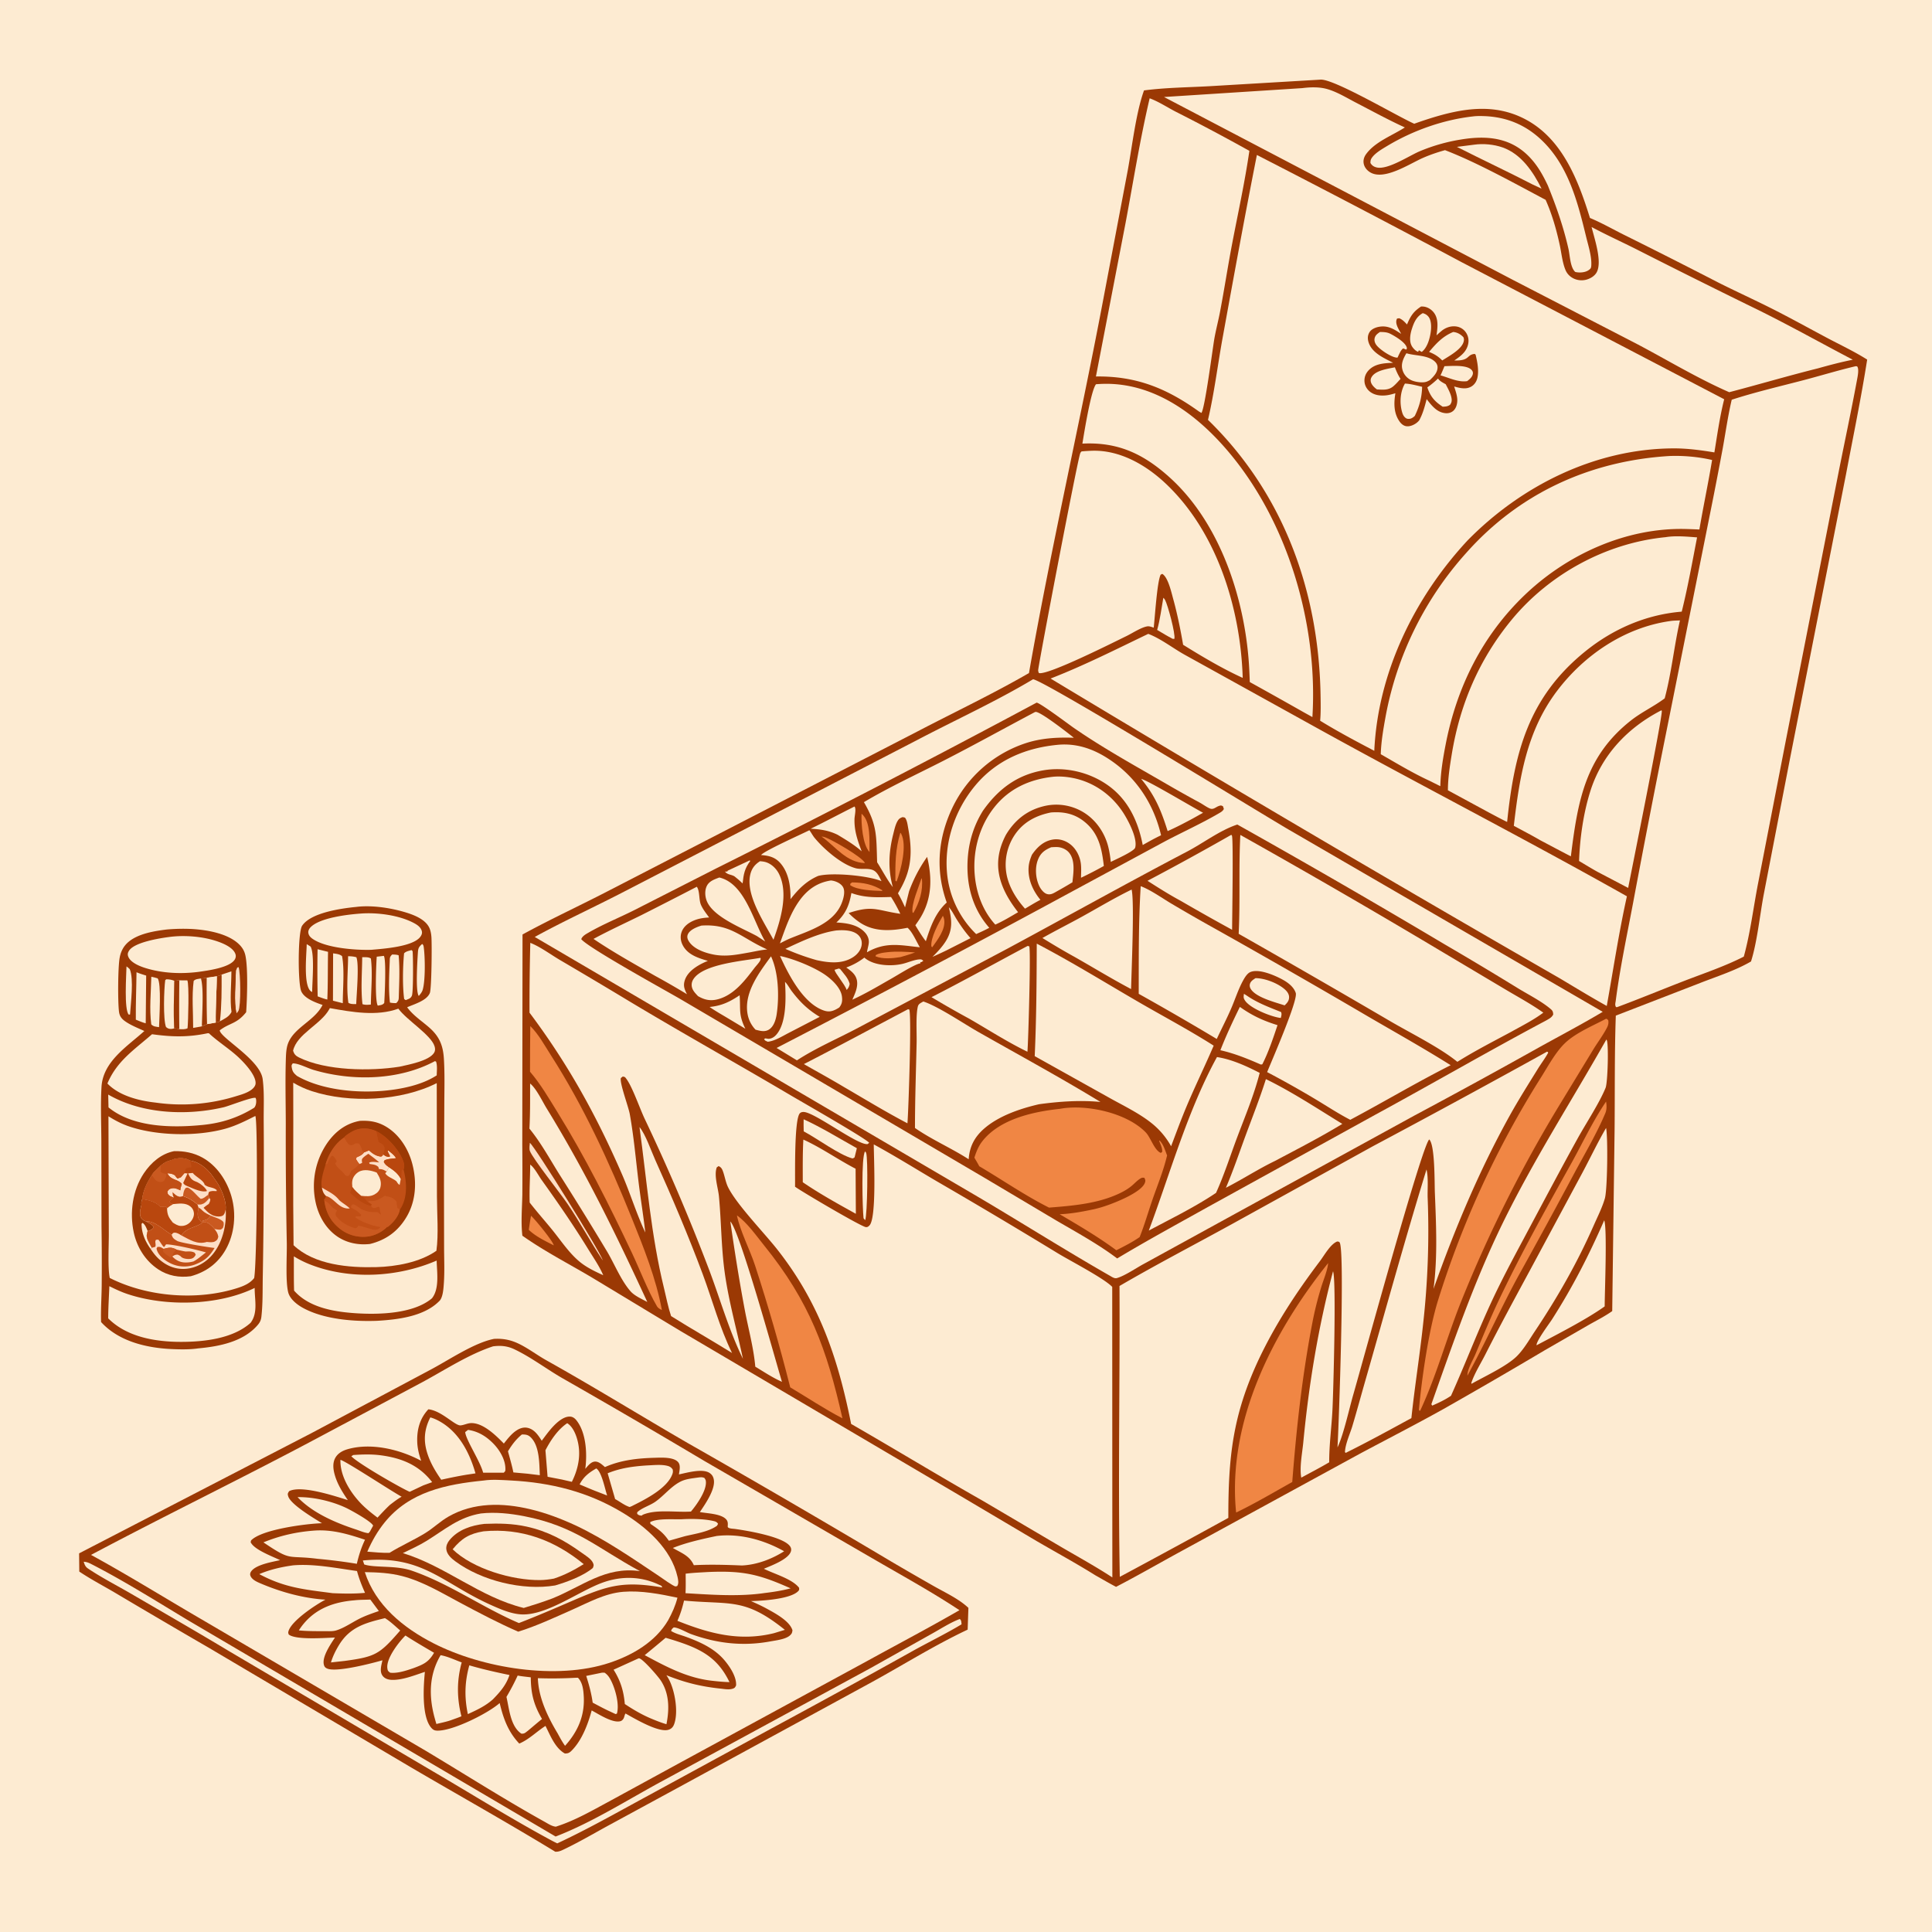 <svg xmlns="http://www.w3.org/2000/svg" style="display:block" viewBox="0 0 2048 2048"><path fill="#FDEBD2" d="M0 0h2048v2048H0z"/><path fill="#9B3904" d="M377.408 961.4c15.96-2.06 35.209.742 50.58 5.176 9.338 2.694 22.221 7.252 26.877 16.436 1.543 3.042 2.15 6.602 2.439 9.972.631 7.376.246 54.806-1.65 59.626-3.191 8.11-16.584 11.82-24.053 15.13 6.421 8.82 15.468 14.49 23.547 21.61 10.785 9.51 14.564 19.1 15.418 33.15.994 16.36.468 33.05.417 49.44l-.344 83.08.12 67.79c.04 12.51.62 25.28-.27 37.75-.374 5.24-.917 14.57-4.56 18.38-.278.29-.579.56-.865.84-16.139 15.87-43.761 19.08-65.308 20.34-24.797.94-56.853-1.55-78.99-13.91-6.109-3.41-13.549-9.26-15.301-16.46-2.93-12.04-1.196-38.36-1.455-52.23a5484 5484 0 0 1-1.067-126.51c-.048-22.27-.64-44.7.027-66.96.169-5.65.312-12.3 2.246-17.65 6.095-16.83 27.352-23.93 36.039-39.84l.68-1.27c-7.498-2.56-19.022-6.74-22.514-14.31-3.83-8.31-3.711-62.803.84-69.635 9.381-14.081 42.087-18.454 57.147-19.945"/><path fill="#FDEBD2" d="m325.127 1000.79 4.137 2.61c4.372 8.11 1.704 37.62 1.653 48.16-.77-.38-1.145-.51-1.832-1.16-7.56-7.15-4.146-38.63-3.958-49.61m122.421-.17c1.153 1.04 1.372 1.67 1.605 3.29 1.505 10.43 1.836 36.15-1.168 45.57-.759 2.38-2.481 4.37-4.062 6.26-3.644-4.34-1.453-38.2-.974-45.69.319-5 .929-6.19 4.599-9.43m-40.689 12.63c2.73 3.75.946 43.14.43 49.96-1.89 2.32-3.957 2.17-6.789 2.82-3.361-4.64-1.741-44.12-1.15-51.89zm-37.862.38c3.149.04 5.732.24 8.771 1.09 3.091 7.81.167 39.41-.158 49.64-2.997-.01-5.583.21-8.293-1.3-2.29-15.48-.418-33.63-.32-49.43m67.219-6.53 1.129 1.12c.616 5.56.838 43.17-.687 47.1-1.246 3.2-3.464 3.49-6.348 4.78-1.097-.27-.4-.02-1.901-1.15-1.835-14.07-1.414-34.15-.085-48.37 2.039-2.2 5.058-2.57 7.892-3.48m-52.272 7.58c3.019.07 6.664-.4 9.22 1.4 1.91 15.6.174 33-.041 48.79-3.172.27-5.768.55-8.878-.41-1.906-16.01-.395-33.59-.301-49.78m31.775-2.87c2.46.05 4.457.07 6.832.8 1.385 13.83.599 28.99.211 42.93-.107 3.84.043 5.11-2.782 7.81-2.332-.03-4.345-.09-6.635-.6-1.6-13.8-.825-29.64-.24-43.56.156-3.73-.105-4.85 2.614-7.38m-62.621-1.24c3.395.55 6.79.69 9.511 2.98 2.708 14.62.759 34.58.748 49.87l-10.41-2.64zm-16.445-4.34 11.068 2.74c-.34 16.86-.032 33.71-.756 50.56-3.46-.7-6.895-2.16-10.228-3.34a1251 1251 0 0 1-.084-49.96m124.44 118.59 1.184.58c1.454 4.4.745 9.92.656 14.54-8.371 5.39-17.783 8.96-27.387 11.48-35.653 9.36-88.189 7.89-120.762-10.91-3.071-2.69-4.65-4.2-5.422-8.47-.447-2.48-.494-2.91 1.008-4.83 6.276-.02 15.501 4.99 21.812 6.88 41.081 12.24 90.66 11.28 128.911-9.27M382.08 968.43c17.575-1.374 40.67 1.6 56.438 9.893 3.674 1.932 7.527 4.473 8.627 8.706.597 2.297-.27 4.293-1.657 6.119-7.95 10.472-39.35 12.592-52.089 13.702-16.761.46-48.126-1.89-62.044-11.652-2.328-1.633-4.189-3.603-4.524-6.55-.213-1.871.746-3.893 1.972-5.271 9.395-10.558 40.065-13.993 53.277-14.947m-70.584 363.33a107 107 0 0 0 16.152 8.2c42.395 16.99 93.763 14.22 135.228-3.71.289 12.4 3.152 29.73-4.975 39.99-19.86 16.83-57.757 17.48-82.164 15.75-22.453-1.59-48.499-6.14-63.998-23.89-.369-12.09-.19-24.24-.243-36.34"/><path fill="#FDEBD2" d="M349.679 1068.63c23.001 4.17 49.913 8.95 72.572.59 9.093 12.33 34.762 27.88 38.409 39.92.709 2.34.852 4.61-.465 6.78-5.274 8.71-27.402 12.71-36.609 14.81-30.971 4.92-77.957 4.41-106.661-9.78-3.425-1.7-5.104-3.46-6.261-7.09 3.962-17.84 29.397-27.78 38.358-44.02zm-38.852 79.07c6.317 3.7 12.762 6.69 19.728 8.96 39.97 13.04 94.736 10.6 132.417-8.51l.201 120.2c.026 18.05 1.88 39.81-.555 57.52-17.436 12.24-42.822 16.78-63.707 17.33-29.034.77-65.593-2.22-87.729-23.22-.775-57.41-.05-114.86-.355-172.28"/><path fill="#9B3904" d="M381.418 1188.17c9.463-.52 17.892.65 26.321 5.28 15.04 8.26 25.066 24.01 29.329 40.31 4.956 18.95 3.953 39.41-6.254 56.47-8.973 15.01-21.536 24.19-38.532 28.42-11.988 1.38-24.26-.9-34.376-7.67-12.969-8.67-20.897-23.27-23.716-38.36a80.83 80.83 0 0 1 12.694-60.96c8.52-12.19 19.651-20.74 34.534-23.49"/><path fill="#C14F16" d="M364.861 1205.76c1.356-2.47 8.386-6.43 10.995-7.51 7.72-3.17 15.433-2.47 22.924.8 11.719 5.64 24.846 20.35 28.921 32.65.955 2.88 1.102 4.99.032 7.87 3.365 12.74 4.384 28.26-2.256 40.19-.558 1-.927 1.45-1.634 2.43-1.266 7.18-7.085 13.93-12.701 18.31l-.838.08c-4.792 5-12.311 8.82-19.095 9.99a39.35 39.35 0 0 1-29.957-7.34c-10.288-7.73-15.779-17.75-17.38-30.28l-.583-1.06c1.393-1.8 1.072-1.14 1.868-2.96.166-.38.313-.77.47-1.15-2.949-2.86-3.487-4.95-4.4-8.91-1.799-7.07 1.879-17.66 3.915-24.55 3.039-10.92 10.083-22.27 19.719-28.56"/><path fill="#B9470E" d="M373.488 1258.16c2.88 3.97 5.75 6.31 9.396 9.45 2.7 1.93 4.678 3.19 6.403 6.15l.671.22c1.578.92 2.843 1.74 4.261 2.92l-.857 1.17-1.863-.16c-7.413-2.09-14.77-8.22-20.336-13.4l.966-3.22z"/><path fill="#FDEBD2" d="M412.222 1237.24c5.384 3.56 9.451 6.51 12.642 12.31l-1.257 6.56c-1.846-1.31-2.298-2.1-3.441-3.99-3.435-2.86-9.867-4.68-11.787-8.47l1.521-1.67z"/><path fill="#FDDEC6" d="M341.227 1258.87c6.8 4.24 13.377 6.89 18.395 13.39 3.515 3.2 7.909 5.45 11.171 8.75-11.581 1.11-15.873-10.65-25.166-13.23-2.949-2.86-3.487-4.95-4.4-8.91m44.712-37.29 5.257-2.14c3.681 3.48 7.677 6.18 12.837 6.61 1.96-1.45 1.428-.56 2.001-2.38.52.37 1.034.74 1.559 1.1 1.776 1.21 3.037 1.48 5.192 1.64l.626-.93-2.475-4.95.575-1.1c2.717 2.35 6.746 5.03 8.261 8.32-4.353.58-7.825.49-12.016 2.1l-.942 1.72c1.328 2.8 2.977 3.94 5.408 5.67l-2.322 4.74c-2.962-1.87-4.58-2.7-8.114-2.71l-.777-2.3c-2.868-2.57-5.381-2.47-9.124-3.13l-.575-1.37c2.964-1.52 7.268-.53 10.629-.27-3.597-3.33-7.614-6.19-11.51-9.15-2.068 1.46-4.359 2.86-6.037 4.77-1.038 1.19-.818 2.26-.673 3.73.039.39.092.78.138 1.18l-2.895 1.21a30 30 0 0 1-2.685-3.77c-1.169-1.93-.957-.93-.346-3.29 2.462-1.11 5.064-2.11 6.949-4.11.363-.39.706-.79 1.059-1.19"/><path fill="#B9470E" d="M398.78 1199.05c11.719 5.64 24.846 20.35 28.921 32.65.955 2.88 1.102 4.99.032 7.87l-1.88 1.15c-.273 3.15-.457 6.26-.556 9.42l-.433-.59c-3.191-5.8-7.258-8.75-12.642-12.31-2.431-1.73-4.08-2.87-5.408-5.67l.942-1.72c4.191-1.61 7.663-1.52 12.016-2.1-1.515-3.29-5.544-5.97-8.261-8.32l-.575 1.1 2.475 4.95-.626.93c-2.155-.16-3.416-.43-5.192-1.64-.525-.36-1.039-.73-1.559-1.1 1.045-3.06 2.562-6.14.598-9.17-1.241-1.93-3.42-2.91-5.469-3.67z"/><path fill="#FDEBD2" d="M373.488 1258.16c-.233-2.38-.392-4.69.088-7.06.736-3.63 3.502-7.03 6.636-8.85 5.842-3.4 13.289-1.45 19.085.68 3.098 4.94 5.368 9.33 4.035 15.3-.817 3.67-3.207 6.27-6.439 7.99-4.619 2.46-8.959 1.85-14.009 1.39-3.646-3.14-6.516-5.48-9.396-9.45"/><path fill="#C14F16" d="M364.861 1205.76c1.356-2.47 8.386-6.43 10.995-7.51 7.72-3.17 15.433-2.47 22.924.8l2.383 11.78c2.049.76 4.228 1.74 5.469 3.67 1.964 3.03.447 6.11-.598 9.17-.573 1.82-.041.93-2.001 2.38-5.16-.43-9.156-3.13-12.837-6.61l-5.257 2.14-1.827-1.49c-.842-2.44-1.526-5.43-3.353-7.32-1.054-1.09-2.308-.73-3.716-.8-.483.29-.96.59-1.451.87-1.741.98-2.698 1.52-4.677.87-.32-.11-.627-.24-.94-.36-2.309-2.26-3.601-4.79-5.114-7.59"/><path fill="#CA5920" d="M364.861 1205.76c1.513 2.8 2.805 5.33 5.114 7.59.313.12.62.25.94.36 1.979.65 2.936.11 4.677-.87.491-.28.968-.58 1.451-.87 1.408.07 2.662-.29 3.716.8 1.827 1.89 2.511 4.88 3.353 7.32l1.827 1.49c-.353.4-.696.8-1.059 1.19-1.885 2-4.487 3-6.949 4.11-.611 2.36-.823 1.36.346 3.29a30 30 0 0 0 2.685 3.77l-3.869 3.69-4.871 3.61-2.131 4.89c-2.139.65-2.089.59-4.149-.31-2.645-4.51-9.428-8.06-10.59-12.77l1.734-1.99c-1.511-2.44-2.329-5.18-5.135-6.05-2.47 2.34-3.543 5.56-4.895 8.61l-1.914.7c3.039-10.92 10.083-22.27 19.719-28.56m43.008 61.9c5.324 1.13 9.108 1.64 12.451 6.21.211 2.21.457 4.33.888 6.51l2.635 1.81c-1.266 7.18-7.085 13.93-12.701 18.31l-.838.08c-4.792 5-12.311 8.82-19.095 9.99a39.35 39.35 0 0 1-29.957-7.34c-10.288-7.73-15.779-17.75-17.38-30.28 3.946 1.2 5.504 3.88 8.332 6.76 1.467 1.5 2.876 2.01 4.61 3.09.164.11.282.27.422.4-1.483 2.58-1.644 2.68-1.27 5.6 5.447 6.78 12.531 11.09 20.941 13.21 1.833-.95 1.997-1.19 3.081-2.83 3.702.89 7.283 1.81 10.906 2.98 3.293 1.07 7.49 2.4 10.694.34.818-.53 1.338-1.16 1.98-1.85-7.241-.52-21.178-5.59-26.803-10.15l.499-1.23 4.755.23.928-1.41c-2.729-3.89-7.027-5.84-11.058-8.18l.832-2.49c1.785-.8 1.291-1.03 2.838-.43 2.32.91 4.156 2.43 6.164 3.86 1.534 1.09.85.7 2.455 1.38.635.25 1.273.49 1.905.74 4.452 1.78 7.672 1.97 12.386 1.83 2.561-.08 3.1 1.22 4.91 2.89l.335-.55c-.51-1.67-.858-3.25-1.08-4.97-.31-2.41.158-1.38-1.146-3.09-1.877.69-3.885 1.69-5.915 1.31-1.276-.23-1.557-1.33-2.211-2.32l.857-1.17c-1.418-1.18-2.683-2-4.261-2.92l1.818-1.02c6.093 1.2 11.148-2.25 16.093-5.3"/><path fill="#9B3904" d="M176.15 985.373a195 195 0 0 1 26.708-.628c16.559.871 41.108 4.92 52.477 18.325 2.402 2.83 3.977 6.03 4.769 9.65 2.944 13.49 1.874 45.77.831 60.26-10.106 12.69-17.538 11.19-28.023 19.24.76 8.07 42.838 31.03 45.53 51.66 1.86 14.26.99 29.48 1.078 43.89a4541 4541 0 0 1-.037 83.76 6199 6199 0 0 1-.927 81.44c-.274 14.11.128 28.55-1.442 42.59-.403 3.61-1.372 5.94-3.714 8.73-15.136 18.01-40.998 23.01-63.282 25.05-9.319 1.36-19.542 1.14-28.931.69-26.442-1.28-55.549-8.31-74.029-28.61-.427-12.6.493-25.43.651-38.05a2661 2661 0 0 0-.2-63.33l-.174-89.94c-.066-19.18-.924-38.68.152-57.8 1.524-27.08 27.045-42.8 45.436-59.39-6.476-2.99-13.732-5.81-19.639-9.8-4.08-2.75-6.538-5.49-7.22-10.51-1.367-10.07-1.214-47.37.717-57.58.889-4.71 2.692-9.17 5.725-12.9 9.516-11.73 29.405-14.967 43.544-16.747"/><path fill="#FDDEC6" d="m250.021 1029.28 1.413-3.59 1.479-.52c2.126 5.88 2.585 41.09-.15 46.37-.401.78-1.616 2.09-2.09 2.65-2.96-12.21-.797-32-.652-44.91"/><path fill="#9B3904" d="m245.286 1029.66 4.735-.38c-.145 12.91-2.308 32.7.652 44.91l-5.249-1.53c-1.885-12.93-.097-29.59-.138-43"/><path fill="#FDEBD2" d="M134.087 1024.43c1.331.82 2.329 1.87 3.461 2.94 4.47 10.42 1.055 35.94.302 48.1l-1.392.01c-5.027-5.26-2.561-41.72-2.371-51.05m26.322 10.96c2.254.37 4.424 1.05 6.617 1.67 4.242 4.67 1.796 42.78 1.582 51.77-3.342-.54-5.876-.47-8.264-2.94-2.148-16.11-.293-34.21.065-50.5m24.272 54.74c-1.067.27-1.57.44-2.746.53-2.622.18-4.005-.31-5.946-1.96-3.232-8.01-2.142-40.71-.832-49.77l1.221-.85c3.221.07 5.436.42 8.446 1.59-.378 16.73-1.028 33.76-.143 50.46m-39.974-59.51c3.286 1.44 6.835 2.42 10.246 3.54l-.485 50.59c-3.563-.87-7.07-2.52-10.485-3.86-.177-16.72.566-33.54.724-50.27m90.215 2.51 10.364-3.47c.041 13.41-1.747 30.07.138 43-2.45 5.1-7.53 7.3-12.282 9.96-1.688.79-2.562 1.12-4.456 1.35-.299-16.21.957-32.77 1.122-49.04 1.903-.3 3.342-1.04 5.114-1.8"/><path fill="#9B3904" d="M229.808 1034.93c1.903-.3 3.342-1.04 5.114-1.8.048 16.49.086 33.09-1.78 49.49-1.688.79-2.562 1.12-4.456 1.35-.299-16.21.957-32.77 1.122-49.04"/><path fill="#FDEBD2" d="m184.824 1039.67 5.28-.47 8.472.04c2.067 3.91.93 44 .24 50.74-2.657 1.43-5.799 1-8.736.97-1.768-.67-3.525-.67-5.399-.82-.885-16.7-.235-33.73.143-50.46"/><path fill="#9B3904" d="m184.824 1039.67 5.28-.47a1916 1916 0 0 0-.024 51.75c-1.768-.67-3.525-.67-5.399-.82-.885-16.7-.235-33.73.143-50.46"/><path fill="#FDEBD2" d="M229.808 1034.93c-.165 16.27-1.421 32.83-1.122 49.04l-9.172 1.62c-1.812.75-3.779 1.41-5.506 2.33-3.019.72-6.193 1.15-9.252 1.71.056-16.22-1.55-33.8.544-49.83 1.87-2.08 5.059-2.11 7.688-2.57 1.943.09 4.352-.54 6.311-.8z"/><path fill="#9B3904" d="M212.988 1037.23c1.943.09 4.352-.54 6.311-.8a2057 2057 0 0 0 .215 49.16c-1.812.75-3.779 1.41-5.506 2.33.092-11.78 2.225-40.25-1.02-50.69"/><path fill="#FDEBD2" d="M229.808 1034.93c-.165 16.27-1.421 32.83-1.122 49.04l-9.172 1.62a2057 2057 0 0 1-.215-49.16zm-115.101 125.35c35.56 20.57 82.902 22.7 122.443 13.44 5.804-1.36 30.442-11.16 33.766-9.91.379.96.527 1.18.627 2.35.23 2.69-.253 5.99-2.045 8.05-17.09 10.61-34.614 16.27-54.616 18.27-31.941 3.19-73.719 2.85-99.862-18.6zm63.834-166.926c15.689-2.249 34.414-.933 49.53 3.778 6.954 2.167 18.778 6.688 21.45 14.058.772 2.12.432 4.3-.805 6.18-5.603 8.51-28.699 11.47-37.97 12.82-18.582 2.43-38.388 1.58-56.371-3.97-6.115-1.88-16.184-5.83-18.508-12.42-.849-2.4-.3-4.13 1.037-6.17 5.725-8.755 31.826-12.986 41.637-14.276m-62.608 370.056c6.031 3.01 12.198 5.93 18.586 8.1 40.568 13.79 96.711 12.71 135.46-6.25-.116 12.55 3.744 26.35-4.388 37.04-18.703 16.75-49.282 20.1-73.329 20.14-27.165.03-57.593-4.93-77.562-24.93.049-11.34.781-22.76 1.233-34.1"/><path fill="#FDEBD2" d="m220.317 1095.24 1.167.1c9.196 8.56 19.945 15.32 29.355 23.66 6.548 5.8 20.871 20.44 20.083 29.72-.211 2.5-2.27 4.83-4.179 6.29-4.968 3.79-11.603 5.5-17.491 7.3a193.95 193.95 0 0 1-84.422 6.47c-17.471-1.91-38.432-7.16-50.966-20.21 10.005-23.91 28.496-35.8 47.31-52.25 21.21 2.93 38.098 3.35 59.143-1.08m50.328 87.74c2.852 4.59 1.77 157.03-1.23 171.8-4.092 5.36-10.531 8.24-16.801 10.29-42.783 14-96.29 9.89-136.292-10.4-2.244-10.85-.873-35.24-.976-47.22l-.383-124.16c7.237 4.58 14.337 8.25 22.48 10.96 29.564 9.87 71.422 10.6 101.541 2.2 11.174-3.12 21.35-8.28 31.661-13.47"/><path fill="#9B3904" d="M184.575 1220.26c10.55-.23 20.782 1.7 30.095 6.87 15.299 8.5 25.977 24.64 30.708 41.24 5.263 18.46 3.371 39.63-6.186 56.39-8.319 14.59-20.812 23.65-36.947 28.1-12.282 1.65-24.095-.41-34.524-7.3-13.613-9-22.577-23.4-25.955-39.23-4.482-21-1.323-44.56 10.712-62.58 7.591-11.37 18.409-20.77 32.097-23.49"/><path fill="#FDEBD2" d="M159.551 1323.73c-5.481-7.55-9.671-17.04-9.456-26.53l1.131-.92c2.951 2.38 3.892 5.29 5.315 8.71-1.4 4.06-1.352 6.61.527 10.51a118 118 0 0 0 3.874 7.21z"/><path fill="#FDDEC6" d="M185.416 1228.29c5.594-.8 10.703-1.12 15.717 1.94 9.089 1.09 17.518 7.73 22.968 14.82 1.087 1.41 2.079 2.88 3.106 4.33l1.633 2.28c5.352 7.41 11.302 21.08 10.404 30.33 1.112 16.53-3.316 35.27-14.192 48.16-6.998 8.29-17.11 13.95-27.988 14.86-10.897.91-20.664-3.16-28.655-10.44-3.541-3.23-6.25-6.85-8.858-10.84l1.391-1.02a118 118 0 0 1-3.874-7.21c-1.879-3.9-1.927-6.45-.527-10.51 2.426-.59 5.143-1.94 6.419-4.03-1.551-2.98-5.508-4.66-8.363-6.32-1.487-.2-4.316-2.3-5.082-3.67-2.195-3.93-.481-9.96.46-13.98-.428-2.44.109-3.72.782-6.03 1.231-9.62 5.091-16.98 10.119-25.03 2.007-3.82 6.506-7.3 9.594-10.37 3.049-2.57 5.781-4.27 9.666-5.32 1.896-.51 3.503-1.07 5.28-1.95"/><path fill="#CA5920" d="M223.233 1288.52c4.102 1.9 10.951 3.46 13.703 6.94.546 2.71.239 3.44-.585 6.12-2.03 1.92-2.024 2.07-4.922 1.87-1.326-.09-2.78-.44-4.076-.68l-.451-.67c-1.365-1.57-3.012-3.25-4.665-4.5-2.687-2.03-4.042-1.98-7.281-1.6l-.154-1.95c.431-.1.865-.18 1.293-.29 3.859-.98 5.084-1.76 7.138-5.24"/><path fill="#C14F16" d="M210.402 1279.94c.436.29.879.57 1.308.87 2.08 1.46 1.159.77 2.847 2.41 2.512 2.44 5.537 3.83 8.676 5.3-2.054 3.48-3.279 4.26-7.138 5.24-.428.11-.862.19-1.293.29l.154 1.95c3.239-.38 4.594-.43 7.281 1.6 1.653 1.25 3.3 2.93 4.665 4.5l.451.67c2.222 2.79 3.364 4.55 4.077 8.06-.677 2.67-.898 3.63-3.509 5.1-2.444 1.38-5.972.81-8.654.58-10.286 3.16-18.224-2.44-26.917-6.89 4.441-7.93 14.496-8.19 21.806-13.05-.236-.44-.409-.92-.707-1.32-.583-.79-1.364-1.41-1.975-2.17-3.047-3.81-1.686-8.72-1.072-13.14"/><path fill="#C14F16" d="M154.597 1294.64c9.65-.69 19.178 9.65 27.39 14.2.99 3.7 2.498 4.57 5.803 6.57 3.447 2.09 34.867 7.05 39.691 7.48-5.872 9.63-10.693 13.72-21.378 17.81a33.03 33.03 0 0 1-25.256-1.48c-5.684-2.73-12.792-8.05-14.607-14.41-.491-1.72-.303-1.24.625-2.98 3.219-.39 3.901.45 6.665 2.01 5.782-1.48 8.261-2.04 13.607.79 3.198.69 6.487 1.59 9.725 2.03 3.559-.11 6.333-.42 9.542 1.29l1.061 2.09c-1.087 2.05-2.123 3.53-4.529 4.19-2.925.81-8.114.28-10.539-1.58-.264-.2-.465-.47-.697-.71-.91-.89-2.079-1.35-3.203-1.94-2.674-.03-3.639.46-5.834 1.95 3.873 4.01 8.128 6.24 13.82 6.34 2.858.05 5.895-.32 8.639-1.12 4.558-2.38 9.051-6.43 13.2-9.54-9.054-2.71-33.784-8.47-42.29-8.57l-1.991 2.82c-1.287.02-4.532-6.17-6.263-7.81l-2.382.18c-1.746 2.18.292 4.45-.798 7.42l-3.656 1.04a118 118 0 0 1-3.874-7.21c-1.879-3.9-1.927-6.45-.527-10.51 2.426-.59 5.143-1.94 6.419-4.03-1.551-2.98-5.508-4.66-8.363-6.32"/><path fill="#CA5920" d="M173.53 1323.84c5.782-1.48 8.261-2.04 13.607.79-3.835 3.15-3.259 4.81-5.736 8.69-2.924-2.04-7.157-4.16-8.794-7.31z"/><path fill="#B9470E" d="M184.137 1269.41c-1.013-2.16-1.4-3.35-1.272-5.74 1.485 1.29 3.117 2.91 4.813 3.89 2.275 1.32 3.929.92 6.349.33 6.106 1.98 10.376 4.66 15.255 8.81l1.12 3.24c-.614 4.42-1.975 9.33 1.072 13.14.611.76 1.392 1.38 1.975 2.17.298.4.471.88.707 1.32-7.31 4.86-17.365 5.12-21.806 13.05-2.181-1.4-4.832-3.1-7.503-2.93-1.64.1-1.866 1-2.86 2.15-8.212-4.55-17.74-14.89-27.39-14.2-1.487-.2-4.316-2.3-5.082-3.67-2.195-3.93-.481-9.96.46-13.98-.428-2.44.109-3.72.782-6.03 6.366.94 14.795 2.92 19.08 8.16.469.02.939.04 1.409.05 1.493.02 2.744-.1 4.204-.34l1.615 1.84c1.833-1.75 3.897-2.94 6.059-4.23-1.663-.65-2.4-1.13-3.541-2.51 1.115-2.42 2.459-2.98 4.554-4.52"/><path fill="#FDEBD2" d="M183.124 1276.44c6.252-.52 13.178-1.84 18.528 2.33 2.262 1.76 3.494 3.94 3.87 6.8.479 3.65-1.516 7.62-4.045 10.12-2.693 2.65-6.106 4.05-9.908 3.86-3.068-.15-5.898-1.99-8.397-3.59-4.399-5.42-5.936-8.23-6.107-15.29 1.833-1.75 3.897-2.94 6.059-4.23"/><path fill="#B9470E" d="M185.416 1228.29c5.594-.8 10.703-1.12 15.717 1.94 9.089 1.09 17.518 7.73 22.968 14.82 1.087 1.41 2.079 2.88 3.106 4.33l1.633 2.28c5.352 7.41 11.302 21.08 10.404 30.33-.492 2.13-.788 4.19-2.259 5.9-1.181 1.37-3.698 1.69-5.437 1.65-7.168-.17-11.146-4.22-15.756-9.16 1.68-1.64 3.627-2.86 5.557-4.19 1.007-1.96 1.479-2.79 1.604-5.04l-1.158-1.17c-2.611 3.15-5.289 6.56-9.721 6.78-1.121.06-1.718 0-2.792-.06-4.879-4.15-9.149-6.83-15.255-8.81-2.42.59-4.074.99-6.349-.33-1.696-.98-3.328-2.6-4.813-3.89-.128 2.39.259 3.58 1.272 5.74-2.095 1.54-3.439 2.1-4.554 4.52 1.141 1.38 1.878 1.86 3.541 2.51-2.162 1.29-4.226 2.48-6.059 4.23l-1.615-1.84c-1.46.24-2.711.36-4.204.34-.47-.01-.94-.03-1.409-.05-4.285-5.24-12.714-7.22-19.08-8.16 1.231-9.62 5.091-16.98 10.119-25.03 2.007-3.82 6.506-7.3 9.594-10.37 3.049-2.57 5.781-4.27 9.666-5.32 1.896-.51 3.503-1.07 5.28-1.95"/><path fill="#FDDEC6" d="m195.597 1243.58 3.196.36-4.583 9.97c.992 2.5 4.153 3.27 6.587 4.32 4.621 2 13.782 6.18 18.628 4.29-1.359-3.43-6.762-7.72-10.132-9.32-.957-.45-1.965-.79-2.94-1.21-3.312-1.4-5.186-4.13-6.565-7.34-.114-.27-.188-.55-.281-.83l4.798-.45c3.109 4.13 11.871 7.99 12.584 12.5.373.26.738.53 1.119.78 3.69 2.43 8.173 1.77 11.662 4.82l-.02 1.17c-3.162-.07-5.455-.62-8.239.97l-.719 2.76 1.103 3.61c-2.611 3.15-5.289 6.56-9.721 6.78-1.121.06-1.718 0-2.792-.06-4.879-4.15-9.149-6.83-15.255-8.81-2.42.59-4.074.99-6.349-.33-1.696-.98-3.328-2.6-4.813-3.89-.128 2.39.259 3.58 1.272 5.74-1.326-.5-3.136-1.01-4.281-1.83-2.163-1.54-2.181-2.19-2.423-4.61 1.075-1.34 1.451-2.26 3.135-2.88 3.712-1.36 6.269-.3 9.656 1.25l.936.45c.17-1.99.016-1.32.481-3.02l1.048-3.84c-4.316-5.27-10.774-3.39-14.873-10.46-.149-.26-.29-.52-.435-.77 3.244.16 5.122.47 7.961 2.09.918 1.34 1.648 2.39 2.845 3.5l3.548-1.33c1.009-1.24 2.006-2.45 3.107-3.61.248-.26.503-.51.755-.77"/><path fill="#CA5920" d="M194.027 1267.89c.239-2.62.723-5.78 2.278-7.96.877-1.23 1.437-.91 2.801-1.05 5.374 2.61 8.943 8.15 13.579 11.92 2.964 0 5.697-2.74 8.007-4.43l1.103 3.61c-2.611 3.15-5.289 6.56-9.721 6.78-1.121.06-1.718 0-2.792-.06-4.879-4.15-9.149-6.83-15.255-8.81"/><path fill="#C14F16" d="M185.416 1228.29c5.594-.8 10.703-1.12 15.717 1.94 1.364 2.55 1.517 4.27 1.746 7.09-2.217.37-4.884.2-6.333 1.95l.119 1.52-1.068 2.79c-.252.26-.507.51-.755.77-1.101 1.16-2.098 2.37-3.107 3.61l-3.548 1.33c-1.197-1.11-1.927-2.16-2.845-3.5-2.839-1.62-4.717-1.93-7.961-2.09.145.25.286.51.435.77 4.099 7.07 10.557 5.19 14.873 10.46l-1.048 3.84c-.465 1.7-.311 1.03-.481 3.02l-.936-.45c-3.387-1.55-5.944-2.61-9.656-1.25-1.684.62-2.06 1.54-3.135 2.88.242 2.42.26 3.07 2.423 4.61 1.145.82 2.955 1.33 4.281 1.83-2.095 1.54-3.439 2.1-4.554 4.52 1.141 1.38 1.878 1.86 3.541 2.51-2.162 1.29-4.226 2.48-6.059 4.23l-1.615-1.84c-1.46.24-2.711.36-4.204.34-.47-.01-.94-.03-1.409-.05-4.285-5.24-12.714-7.22-19.08-8.16 1.231-9.62 5.091-16.98 10.119-25.03 2.007-3.82 6.506-7.3 9.594-10.37 3.049-2.57 5.781-4.27 9.666-5.32 1.896-.51 3.503-1.07 5.28-1.95"/><path fill="#CA5920" d="M160.876 1245.93c2.007-3.82 6.506-7.3 9.594-10.37l-.308 6.56c2.092 1.77 3.598 1.78 6.254 2.32-.162 2.02.021 2.77-1.045 4.43-.21.33-1.107 2.29-1.292 2.69-2.478 1.43-3.026 1.8-5.976 1.06-4.157-1.05-4.577-4.08-7.227-6.69"/><path fill="#9B3904" d="m523.842 1419.24 1.549-.05c9.642-.3 17.614 1.68 26.178 6.06 9.579 4.89 18.311 11.53 27.711 16.79 50.404 28.21 99.447 58.53 149.42 87.47a12915 12915 0 0 1 216.234 125.89 3618 3618 0 0 0 44.626 25.78c12.15 6.93 26.82 13.61 36.99 23.23l-.79 23.07c-34.499 16.23-67.303 36.77-100.705 55.16L717.863 1895.5l-73.076 39.69c-15.632 8.54-31.217 17.7-47.292 25.36-3.065 1.46-5.481 2.51-8.924 2.33-49.981-30.45-101.109-59.07-151.609-88.64l-215.681-127.58a10303 10303 0 0 1-98.136-57.57c-12.966-7.7-26.572-14.76-39.09-23.15l-.202-19.32 245.885-127.22 126.193-67.21c19.671-10.35 46.673-28.89 67.911-32.95"/><path fill="#FDEBD2" d="M88.717 1655.52c2.854.13 5.003.9 7.514 2.18 35.686 18.23 70.149 40.11 104.538 60.7l103.247 60.72L588.98 1946.8c39.44-15.23 76.65-39.2 113.843-59.22l219.684-119.15 65.085-36.48c9.541-5.27 19.648-11.92 29.788-15.75 1.9 1.43 1.58 3.36 1.93 5.63-16.71 10.06-34.664 18.75-51.748 28.26a11344 11344 0 0 1-149.018 81.74l-134.626 73.34c-30.833 16.73-61.378 34.05-93.181 48.88a150 150 0 0 1-5.486-2.74c-42.559-22.88-83.985-48.79-125.707-73.22l-216.055-127.38c-34.375-20.71-69.252-40.71-103.915-60.93-15.318-8.94-31.69-17.25-46.368-27.13-2.728-1.83-3.557-4.12-4.489-7.13"/><path fill="#FDEBD2" d="M522.701 1427.17c8.222-1.04 15.132-.42 22.668 3.17 17.567 8.35 34.057 20.99 51.018 30.73a9365 9365 0 0 1 149.918 87.41l177.713 102.98c31.067 18.09 63.087 35.58 93.042 55.41-31.785 18.34-64.325 35.45-96.482 53.13l-198.71 108.02-76.129 41.55c-18.124 9.76-35.855 20.06-55.515 26.45l-.953.33c-4.169-.3-8.395-3.21-11.983-5.2-42.843-23.8-84.237-50.27-126.29-75.42l-237.997-139.54c-38.847-22.63-77.033-46.37-116.508-67.93 81.586-43.36 164.824-83.55 246.25-127.18l105.368-56.15c23.808-12.87 48.864-29.34 74.59-37.76"/><path fill="#9B3904" d="M454.092 1493.92c14.028 1.45 28.182 17.53 34.116 17.05 3.87-.32 7.446-2.45 11.625-2.44 12.68.03 25.974 13.2 34.263 21.7 3.926-4.98 7.972-10.28 13.318-13.82 3.64-2.41 7.728-3.8 12.089-2.78 7.077 1.66 11.104 7.89 14.758 13.62 3.773-5 7.515-10.25 11.789-14.83 4.37-4.68 11.542-11.25 18.5-10.76 2.651.18 4.792 1.82 6.4 3.82 10.515 13.07 11.603 35.75 9.475 51.56 2.659-2.98 5.891-7.5 10.254-7.7 4.139-.19 7.695 3.35 10.591 5.83 16.649-7.41 34.628-9.38 52.697-9.86 6.748-.19 20.269-1.03 24.969 4.72 2.787 3.41 1.293 8.9.76 12.9 8.565-1.72 25.484-6.82 32.985-1.17 2.3 1.73 3.405 3.7 3.951 6.51 2.017 10.38-9.279 26.42-14.755 34.57 7.801 1.53 22.76 1.66 28.081 7.97 1.864 2.21 1.618 4.63 1.442 7.3-.157 2.37 5.6 2.35 7.659 2.63 12.506 1.74 52.527 8.3 58.773 18.94 1.178 2.01 1.071 4.02.067 6.07-3.85 7.85-20.538 13.97-28.177 17.21 10.914 5.48 30.125 10.74 37.358 20.19.024 1.36.362 2.03-.6 3.15-7.718 8.92-39.347 10.68-50.399 10.92 5.703 2.52 11.362 5.1 16.832 8.1 8.556 4.7 24.291 13.02 27.144 22.91-.445 2.72-.593 3.44-2.736 5.42-4.422 4.07-14.935 5.25-20.681 6.31-29.028 5.35-56.352 2.26-84.015-7.73-4.737-1.71-13.847-7.16-18.485-7.08-1.687 1.43-2.056 1.66-2.739 3.74 4.497 2.86 10.259 4.23 15.293 6.05 15.004 5.43 30.221 12.21 40.855 24.52 5.898 6.83 13.383 17.96 12.737 27.2-.736 1.28-.961 2.25-2.361 2.94-4.186 2.07-9.866.84-14.371.37-20.541-2.14-37.846-6.44-57.127-14.18a56 56 0 0 1 2.796 4.71c6.192 11.9 10.22 34.71 5.26 47.55-1.117 2.89-2.984 4.7-5.968 5.6-10.534 3.18-35.72-11.83-45.416-17.26-1.175 1.52-1.182 3.98-2.271 5.61-.868 1.31-1.899 2.23-3.417 2.6-8.372 2.04-22.754-7.54-30.209-11.46-3.917 14.61-10.453 31.94-21.449 42.81-2.25 2.23-3.903 2.89-7.017 2.81-10.299-5.74-15.361-19.07-20.489-29.22-9.404 6-17.459 14.39-27.798 18.73-11.802-12.52-16.854-26.45-20.762-42.97-12.591 11.08-49.334 29.41-65.847 29.26-2.908-.03-4.46-.6-6.45-2.79-10.716-11.78-8.464-44.73-6.998-59.52-10.603 3.49-23.931 8.93-35.211 8.47-3.701-.15-7.431-1.27-9.695-4.43-3.364-4.68-1.148-11.19-.085-16.32-11.132 3.22-48.32 12.87-58.29 8.88-2.363-.94-3.36-2.09-3.884-4.63-1.746-8.48 7.411-21.53 11.843-28.35-10.315.3-41.348 2.83-48.995-3.21-.457-1.53-.752-1.79-.29-3.42 3.164-11.22 29.038-28.26 39.194-33.52-23.621-1.5-47.15-8.03-68.877-17.27-3.897-1.65-9.333-4.05-10.736-8.38-.48-1.48-.057-2.91.806-4.2 4.885-7.34 22.732-10.21 30.757-12.05-7.813-3.79-25.543-10.36-30.435-17.68-1.099-1.65-.776-.93-.354-3.19 11.274-11.82 58.756-17.78 75.164-18.28-8.329-5.12-32.943-19.68-35.742-28.43-.897-2.81-.515-3.19.912-5.52 13.001-6.65 47.908 5.02 62.257 9.46-5.406-7.87-10.604-16.18-13.456-25.36-1.955-6.29-3.181-13.6.279-19.62 2.828-4.92 7.885-7.56 13.185-9.05 25.08-7.05 55.448.36 77.761 12.4-2.319-6.53-3.97-13.11-4.205-20.06-.44-13.04 2.743-24.92 11.797-34.57"/><path fill="#FDEBD2" d="M632.081 1556.6c5.812 3.7 9.158 21.78 11.529 28.7l-10.902-4.2c-6.15-2.35-12.209-5.02-18.29-7.55 4.192-8.17 9.884-12.5 17.663-16.95m5.396 216.63c1.076-.24 2.339-.11 3.444-.11 2.872 2.01 4.569 4.18 6.24 7.27 4.935 9.13 9.657 25.97 6.802 36.09l-1.375.53-8.729-4.08c-5.269-2.55-10.419-5.32-15.59-8.06-1.327-9.74-3.881-18.98-6.839-28.34zm85.2-162.77c10.069-.59 23.2-.46 33.01 1.74 2.547.57 4.058.86 5.5 3.15l-1.177 2.04c-9.298 6.59-23.275 8.44-34.222 11.11l-16.727 4.76c-.521-.7-1.055-1.4-1.572-2.11-5.265-7.2-10.674-10.86-17.979-15.77l-.329-1.85c7.813-4.21 24.442-2.79 33.496-3.07m-226.556-94.73c10.53 1.45 19.129 6.73 26.542 14.2 6.852 6.91 13.114 17.19 13.073 27.2-.01 2.41-.069 2.3-1.745 3.99l-21.85-.04c-3.273-12.46-18.257-34.62-19.024-43.01zm57.026 4.9c3.669-.09 6.339.11 9.137 2.7 9.739 9.01 9.367 28.18 9.954 40.44l-13.002-1.59-15.038-1.36c-1.534-7.53-3.729-14.95-5.738-22.37 4.196-7 8.401-12.58 14.687-17.82m-237.714 66.4c16.529-.36 36.42 4.28 51.365 11.34 5.209 2.46 27.223 14.6 28.729 18.9l-3.407 6.24-1.491 1.71c-4.357-.37-9.173-2.57-13.326-3.94-21.724-7.14-45.815-17.38-61.87-34.25m114.352 146.67c9.92 6.42 20.126 12.34 30.318 18.3-5.744 9.98-11.204 12.32-21.695 16.25-7.415 2.53-16.89 5.8-24.781 4.88-2.199-1.63-2.662-1.89-3.03-4.8-1.325-10.48 12.33-27.85 19.188-34.63m118.946 42.45c4.548.89 9.308 1.28 13.91 1.88.138 17.33 3.172 29.25 11.911 44.14-5.145 4.15-10.166 8.48-15.237 12.72-2.641 1.93-3.259 2.98-6.603 2.86-11.662-7.62-12.943-26.52-15.861-38.96 4.378-7.43 8.287-14.79 11.88-22.64m190.372-209.8c2.765-.35 4.986-.86 7.62.36.971 1.55 1.372 1.87 1.538 3.78.846 9.72-9.783 24.66-15.823 31.8-15.776 1.1-36.604-2.72-51.026 3.39l-1.37.99c-2.336-.39-2.856-.34-4.585-1.9l-.026-1.68c5.028-4.83 13.404-7.05 19.378-11.28 9.185-6.5 16.366-16.05 26.435-21.2 5.509-2.82 11.812-3.39 17.859-4.26M497.49 1765.33c14.051 4.1 28.259 7.3 42.587 10.25-3.603 10.74-9.856 17.83-17.552 25.78-8.068 7.16-16.83 11.2-26.587 15.67-3.763-17.92-3.339-34.03 1.552-51.7m-136.619-217.85c5.846 1.45 53.239 32.71 64.881 39.1-4.393 2.41-8.292 5.54-12.286 8.55-4.671 4.29-8.946 9.01-13.305 13.61-6.259-4.77-12.395-9.56-17.83-15.28-11.327-11.91-21.924-29.03-21.46-45.98m13.635-5.11c9.885-.68 19.621-.98 29.465.35 22.057 2.96 40.353 10.52 54.119 28.42l-9.343 3.41-14.497 6.84c-10.207-4.52-55.419-30.51-61.834-37.72zm1.067 154.04c5.533-.66 11.394-.55 16.977-.8l9.043 12.15c-6.787 2.39-13.726 4.72-20.185 7.93-8.065 4-16.68 10.19-25.302 12.69-3.595 1.05-8.189.71-11.924.72-9.161 0-18.276.07-27.406-.81 1.7-2.74 3.593-5.28 5.688-7.73 13.773-16.15 32.448-22.45 53.109-24.15m225.711-187.76c4.985 3.1 8.023 9.25 9.825 14.66 5.441 16.35 2.553 32.45-4.918 47.49a640 640 0 0 1-10.417-2.41l-15.311-2.95-2.27-28.09c5.496-10.61 13.047-21.96 23.091-28.7m-216.629 145.53c63.746-6.15 84.089 24.23 136.962 47.71 9.471 4.21 20.003 8.7 30.469 9.4 26.506 1.78 60.781-23.99 85.776-33.32 20.039-7.49 41.294-7.32 60.77 1.92 2.105 1 2.566.67 3.369 2.88-41.896-7.15-58.041-1.98-96.198 14.54-18.442 7.99-37 15.95-55.738 23.2-38.673-16.54-74.104-42.03-113.815-55.62-16.854-5.77-39.11-2.74-50.166-6.51zm82.402 100.39c7.393 1.26 15.284 5.07 22.367 7.66-5.313 19.23-5.164 37.88-.304 57.1-3.542 1.52-7.264 2.74-10.879 4.08-5.053 1.76-10.45 2.82-15.645 4.09a239 239 0 0 1-2.184-7.67c-5.965-22.66-5.433-44.77 6.645-65.26m-58.985-39.28c5.758 3.46 11.029 8.73 16.17 13.1-21.827 25.13-25.964 27.8-58.863 32.26l-14.548 1.6c1.966-6.63 5.102-12.88 8.716-18.76 11.676-18.99 28.405-23.31 48.525-28.2m277.561-161.86c6.566-.25 14.18-1.15 20.616.14 3.068.62 5.028 1.45 6.838 4.14.321 1.96.339 3.01-.353 4.93-5.427 15.04-28.609 26.76-42.008 33.41-.946.59-2.209 1.01-3.24 1.45-5.206-1.58-10.542-5.8-15.424-8.44l-7.914-27.34c13.671-5.59 26.817-7.3 41.485-8.29m19.963 182.7a315 315 0 0 1 17.648 5.57c23.739 8.3 38.941 18.36 50.026 41.42-6.274-.16-12.416-.76-18.649-1.46-26.46-3.04-48.122-14.74-71.191-27.12a2183 2183 0 0 0 22.166-18.41m44.376-69.7c37.472-1.65 54.254 2.17 88.106 17.29-8.988 2.38-17.991 3.8-27.216 4.9-27.272 4.08-56.822 1.85-84.203.23.394-6.87.197-13.79.16-20.67 7.657-1 15.446-1.27 23.153-1.75m-293.819-163.94c3.487.95 6.812 2.47 9.961 4.24 20.486 11.51 31.722 33.31 37.918 55.11l-9.776 1.47c-8.92 1.5-17.712 3.3-26.538 5.28-6.096-8.82-11.449-17.69-14.724-27.96-4.345-13.63-3.26-25.49 3.159-38.14m-145.587 156.85c22.037-1.91 46.096 2.99 67.869 6.02 2.105 7.99 5.15 15.59 8.504 23.12-11.433 1.11-22.933.85-34.388.35-29.667-3.93-50.391-5.59-77.718-20.19 11.283-4.85 23.613-7.61 35.733-9.3m299.618 119.17 2.452-.02c5.017 5.1 5.784 12.99 6.165 19.84 1.135 20.43-6.328 37.25-19.832 52.29-3.015-4.18-5.392-8.64-7.843-13.15-10.53-17.52-20.327-37.9-20.965-58.53a448 448 0 0 0 40.023-.43m66.679-20.57c.204-.01.408-.06.612-.04 3.921.43 19.867 18.87 22.831 23.31 9.346 14.03 9.325 30.63 6.149 46.53-6.227-1.83-12.064-4.21-18.026-6.75-9.203-4.04-17.737-9.12-26.103-14.67-1.187-13.77-4.533-24.7-11.898-36.38zM334.13 1622.42c18.646-1.12 35.351 3.97 52.795 9.77-3.952 8.28-6.598 16.58-8.668 25.5a579 579 0 0 0-41.578-5.28c-32.982-4.2-26.884 3.25-57.414-17.44 17.875-7.3 35.633-11.24 54.865-12.55m425.486 5.8c24.679-2.95 50.221 4.14 71.596 16.19-13.124 8.35-29.111 14.37-44.714 15.07-17.115-.72-33.894-1.2-51.018-.31-4.517-10.23-13.222-12.91-22.254-18.26 14.65-5.87 30.963-9.43 46.39-12.69m-34.505 68.47c49.608 4.61 64.088-3.35 106.88 31.01l-11.458 3.52c-36.491 9.01-68.526.49-102.439-13.08 3.122-7.02 5.275-13.98 7.017-21.45"/><path fill="#FDEBD2" d="M512.651 1569.42c9.185-1.39 19.791-.53 29.108-.04 42.472 2.25 81.745 12.03 118.413 34.21 24.841 15.03 51.277 38.1 57.967 67.68.718 3.17 1.622 7.05-.22 9.95-.59.15-1.159.46-1.768.46-2.195.03-14.698-9.07-17.187-10.73-28.706-19.18-57.261-38.99-88.535-53.83-15.655-7.21-31.617-13.33-48.422-17.31-29.171-6.91-59.883-7.44-86.624 7.85-8.554 4.89-15.824 12.02-24.206 17.22-12.347 7.67-25.822 13.46-38.21 21.16-7.877.24-15.76-.6-23.605-1.23 4.877-11.17 10.743-21.58 18.443-31.06 26.414-32.55 65.238-40.36 104.846-44.33"/><path fill="#FDEBD2" d="M509.786 1604.33c15.071-1.69 30.899-.01 45.726 2.87 54.468 10.58 77.727 33.87 122.855 58.26-36.793-5.21-60.989 16.09-93.123 29.07-9.937 3.71-19.927 6.91-30.074 9.98-46.796-11.55-82.397-44.08-128.096-58.16 8.438-4.12 17.236-8.07 25.221-13.02 19.591-12.13 33.97-25.06 57.491-29"/><path fill="#9B3904" d="M513.543 1615.37c15.151-.64 29.773-.4 44.648 2.88 22.218 4.9 40.012 14.45 58.253 27.63 3.678 2.65 10.088 6.42 12.017 10.58 1.234 2.66.968 3.15-.034 5.68-10.221 8.5-27.242 14.78-39.943 18.5-34.258 5.75-77.953-4.92-105.907-25.63-4.211-3.12-8.923-7.29-9.476-12.86-.353-3.55 1.226-6.95 3.439-9.63 9.161-11.11 23.257-15.59 37.003-17.15"/><path fill="#FDEBD2" d="M512.495 1623.27c40.27-3.8 75.471 9.53 106.253 34.77-10.192 6.35-20.17 11.59-31.591 15.34-4.804.87-9.729 1.51-14.616 1.57-29.354.35-71.291-11.87-92.722-32.63 9.543-11.63 17.773-16.58 32.676-19.05m-125.759 43.24c13.566.22 26.66.83 39.862 4.28 21.709 5.67 41.612 17.73 61.269 28.22 20.103 10.73 40.586 21.54 61.487 30.63 19.212-5.96 38.808-15.11 57.221-23.28 17.432-7.74 34.737-17.43 54.09-18.99 19.121-1.53 38.799 2.33 57.451 6.24-2.133 8.57-5.643 16.18-9.843 23.91-13.497 22.94-37.637 36.98-62.272 45.16-55.949 18.59-134.692 5.78-186.637-20.81-31.921-16.34-61.291-40.3-72.628-75.36"/><path fill="#9B3904" d="M1399.53 84.432c13.79-1.42 81.08 38.531 99.61 46.746a467 467 0 0 1 16.62-5.622c34.11-10.688 68.24-16.528 101.3.956 39.14 20.694 56 64.731 68.36 104.533 12.53 5.208 24.79 12.271 36.97 18.305a7045 7045 0 0 1 98.3 49.759c19.13 9.647 38.65 18.489 57.77 28.138 19.36 9.767 38.37 20.317 57.51 30.501 14.43 7.676 29.48 14.696 43.31 23.423-6.37 40.684-14.73 80.877-22.37 121.322l-59.43 301.625-27.98 144.745c-3.99 21.38-6.97 50.466-13.36 70.337-16.49 9.61-36.09 15.82-53.83 22.76l-89.48 34.63c-1.44 40.36-.9 80.95-1.3 121.35l-2.51 191.87c-8.02 5.69-17.23 10.25-25.77 15.14l-45.84 26.43a6258 6258 0 0 1-107.5 62.37c-29.44 16.43-59.6 31.83-89.34 47.76l-187.95 102.58c-23.22 12.65-46.07 25.85-69.55 38.04-7.39-3.85-14.61-8.13-21.88-12.2-20.35-12.73-41.46-24.2-62.19-36.27l-82.73-48.98-295.122-173.88-94.6-57.13c-24.242-14.32-49.836-27.55-72.814-43.77-1.67-14.29-.272-29.51-.025-43.91a3083 3083 0 0 0-.062-51.84l.25-223.547c30.249-16.6 61.931-31.09 92.574-47.043l326.5-168.413c39.209-20.461 79.499-39.541 117.789-61.684 22.9-130.33 52.76-259.597 77.52-389.601l27.17-143.187c4.65-25.333 8.71-61.14 17.25-84.828 22.83-3.01 46.53-3.19 69.53-4.473z"/><path fill="#F08644" d="M562.912 1288.78c4.269 3.67 23.255 26.89 24.106 31.37-9.109-4.72-18.968-9.28-26.456-16.45a285 285 0 0 1 2.35-14.92"/><path fill="#FDEBD2" d="M916.963 1220.57c.613.6.832.7 1.163 1.52 2.163 5.34 1.37 66.19-1.016 71.38l-1.712-2.07c-1.16-10.41-2.554-64.36 1.565-70.83"/><path fill="#FDDEC6" d="M561.66 1211.42c5.547 4.22 74.646 115.41 77.478 124.91-13.079-19.72-24.328-40.7-37.578-60.27-7.366-10.88-36.567-47.53-39.831-55.9-.925-2.37-.253-6.22-.069-8.74"/><path fill="#FDEBD2" d="M1233.17 633.651c.89.911 1.15 1.075 1.86 2.351 2.77 4.994 11.22 35.968 9.86 41.23l-1.77-.032c-5.63-2.915-11.04-6.183-16.48-9.449 3.13-10.994 4.5-22.839 6.53-34.1M851.881 1186.48c19.253 8.78 37.893 20.37 56.419 30.67l-2.388 9.64c-.521.65-1.454.9-2.206 1.23-14.15-3.77-37.354-21.15-51.742-28.72-.232-4.25-.089-8.56-.083-12.82M1562.6 153.379c9.61-1.397 21.05-.331 30.18 2.897 19.8 7.002 32.35 25.764 41.33 43.7l-9.36-4.355c-26.56-13.76-53.68-26.354-80.34-39.923z"/><path fill="#F08644" d="M1702.5 1167.72c.73 4.12.83 8.45-.81 12.35-9.05 21.44-21.52 42.52-32.55 63.03a7230 7230 0 0 1-58.69 107.79c-19.36 35.23-35.57 72.14-54.9 107.29-.38-6.13 5.93-16.64 8.45-22.65 8.04-19.15 15.86-38.36 24.76-57.13 23.22-49.01 49.95-96.89 76.36-144.25 12.22-21.9 23.3-45.77 37.38-66.43"/><path fill="#FDEBD2" d="M562.023 1234.52c4.664 3.4 8.765 11.6 12.253 16.46 17.198 23.99 33.603 47.78 49.071 72.93 5.533 9 11.944 18.15 16.121 27.87-8.655-3.92-17.591-8.18-24.959-14.24-11.295-9.29-20.052-22.7-29.298-34.06-7.842-9.64-16.122-18.9-23.721-28.73-.502-13.3.523-26.89.533-40.23m212.157 60.31c9.921 9.46 47.46 145.84 54.732 169.95-9.841-4.31-19.083-10.51-28.279-16.05-1.725-19.91-7.301-39.94-11.028-59.6-5.915-31.2-10.893-62.87-15.425-94.3m77.407-86.83c18.978 8.6 36.77 21.28 55.378 30.9l.275 47.78c-19.113-10.59-38.203-21.14-56.27-33.46.001-15.07-.219-30.18.617-45.22m848.933 85.59c3.31 8.02.51 77.14.5 91.24-19.9 14.2-50.03 29.44-72.19 41.23-.66-4.18 13.59-23.12 16.31-27.37 21.86-34.19 39.15-67.91 55.38-105.1m-287.45 54.02c3.65 9.46.29 128.5-.6 146.53-.92 18.64-3.55 37.29-3.46 55.95-9.66 5.73-19.75 10.91-29.61 16.28-2.03-10.9 1.07-26.31 2.13-37.37 5.93-61.73 15.73-121.45 31.54-181.39m-851.126-199.02c6.621 5.29 13.065 19.09 17.59 26.45 41.354 67.32 73.611 133.64 106.631 205.12-5.676-3.1-13.542-6.49-17.791-11.35-10.15-11.61-16.918-28.77-24.826-42.12a3710 3710 0 0 0-50.457-81.62c-10.122-16.16-19.801-33.98-31.888-48.69.909-15.89.681-31.87.741-47.79"/><path fill="#F08644" d="M562.122 1087.67c8.532 8.24 15.436 20.9 21.833 30.89 34.817 54.34 61.511 112.66 85.636 172.39 12.564 31.1 25.97 64.59 32.026 97.72-1.912-.86-4.032-1.97-5.135-3.84-9.607-16.34-18.297-39.13-26.673-56.84-24.067-50.87-49.3-101.27-78.945-149.15-9.083-14.67-17.754-29.65-29.021-42.79-.107-16.12.174-32.26.279-48.38"/><path fill="#FDEBD2" d="M677.896 1194.73c6.517 7.93 12.262 25.02 16.66 34.79 17.787 39.51 35.176 80.41 50.316 121.02 10.344 27.74 18.067 57.07 31.119 83.68-21.385-13.29-43.292-25.73-64.624-39.12-3.15-9.46-5.093-19.76-7.478-29.48-13.825-56.33-18.161-113.6-25.993-170.89"/><path fill="#F08644" d="M781.171 1288.38c10.774 7.52 20.517 21.57 28.856 31.88 48.171 59.59 66.51 110.01 82.988 183.2-18.794-9.68-37.098-21.98-55.341-32.8-10.888-43.07-23.486-86.94-37.282-129.19-5.612-17.19-15.696-36.07-19.221-53.09"/><path fill="#FDEBD2" d="M1561.59 123.385c3.84-.496 8.13-.443 12-.29 26.22 1.036 47.74 11.21 65.51 30.435 24.81 26.844 33.93 63.248 42.35 97.794 2.27 9.318 6.04 20.814 5.36 30.438-.18 2.503-.77 3.207-2.89 4.663-3.73 2.564-9.84 2.914-14.09 1.851-5.4-4.825-5.63-17.545-7.2-24.492-5.32-23.411-12.91-45.056-21.9-67.258-3.36-7.023-6.89-13.847-11.38-20.231-20.21-28.73-47.54-33.878-80.67-28.402a190.3 190.3 0 0 0-44.1 12.615c-10.97 4.696-33.37 19.603-45.05 17.035-3.08-.676-5.21-2.054-6.81-4.779.02-2.679.33-4.01 2-6.178 3.73-4.83 10.53-8.719 15.71-11.831 27.24-16.391 59.5-27.85 91.16-31.37m199.48 629.599.48.424c1.42 3.821-33.11 174.596-35.63 187.825l-32.37-16.986c-6.65-3.672-13.14-7.695-19.68-11.563.9-24.581 4.62-50.963 12.06-74.362 12.22-38.42 39.7-67.078 75.14-85.338m-58.57 442.706c2.09 9.11 1.46 65.38-1.29 74.75-2.88 9.82-7.8 19.49-11.93 28.85-17.55 39.78-38.27 76.01-62.41 112.16-5.79 8.67-11.56 18.84-18.99 26.21-10.78 10.69-34.48 21.56-48.02 29.23l-.24-.83c3.31-10.08 10.02-20.64 14.85-30.18 15.23-30.05 31.28-59.58 47.29-89.23l55.44-103.14c8.49-15.88 16.24-32.28 25.3-47.82m.31-93.78c.15.25.34.48.46.74 2.09 4.66.99 44.85-1.28 50.47-6.42 15.9-20.77 37.64-29.5 53.44-19.55 35.4-38.47 71.23-57.53 106.91-12.4 23.21-24.86 46.56-35.78 70.5-14.39 31.55-26.86 63.98-41.06 95.6-6.37 4.32-12.91 7.38-19.94 10.44l-.88-1.48c22.81-64.39 45.22-129.6 75.2-191.09 32.86-67.42 73.45-130.36 110.31-195.53"/><path fill="#F08644" d="M1407.89 1338.93c-.74 8.1-4.99 17.69-7.36 25.6a351 351 0 0 0-9.34 37.51c-10.74 55.88-16.98 112.24-21.34 168.94-19.63 10.93-39.2 22.59-59.45 32.35-.06-.44-.15-.88-.2-1.33-9.08-95.96 39.5-190.31 97.69-263.07"/><path fill="#FDEBD2" d="M1512.16 1239.69c2.18 8.97.87 21.22 1.24 30.59a888 888 0 0 1-4.82 133.06c-3.55 33.35-8.95 66.49-12.44 99.9-23.07 12.58-46.09 25.2-69.64 36.88l-.79-.82c.33-8.68 5.43-19.49 7.94-27.89 4.55-15.21 8.7-30.56 13.07-45.82 21.61-75.41 42.39-150.89 65.44-225.9"/><path fill="#F08644" d="M1702.48 1079.94c1.51.38.66.02 2.33 1.53.48 2.83.06 5.09-1.23 7.63-4.06 7.99-9.98 15.8-14.71 23.53l-34.59 56.83a1422 1422 0 0 0-105.39 210.13c-15.31 38.23-26.03 78.46-43.42 115.79l-.68.15-.7-1.17c3.18-34.05 10.18-82.84 20.13-115.44a1001.2 1001.2 0 0 1 109.03-236.38c7.43-11.72 15.17-26.38 25.07-36.18 11.4-11.3 29.98-18.88 44.16-26.42"/><path fill="#FDEBD2" d="M1770.44 658.345c3.31-.564 7.01-.488 10.39-.709-6.24 27.325-8.92 55.528-16.18 82.644-11.3 8.533-24.39 14.515-35.6 23.314-48.99 38.467-56.61 86.096-63.87 144.158-10.81-5.53-21.5-11.297-32.25-16.95-9.25-5.378-18.8-10.315-28.22-15.413 5.98-51.313 13.68-100.452 45.81-142.964 28.94-38.295 71.97-67.321 119.92-74.08m-608.62-251.038c5.82-.457 11.81-.594 17.65-.27 47.54 2.644 87.82 32.149 118.35 66.759 66.56 75.464 99.52 186.632 93.38 286.327l-9.06-5.013a6168 6168 0 0 0-57.31-32.108 959 959 0 0 0-.53-12.706c-3.49-71.902-29.63-154.926-84.67-204.433-27.67-24.896-54.7-37.497-92.26-35.6 1.87-11.422 9.07-56.475 14.45-62.956"/><path fill="#FDEBD2" d="M1765.72 569.411c10.39-1.755 22.77-.563 33.25.238-5.09 26.248-9.8 52.777-16.27 78.722-37.77 3.095-72.69 18.276-102.05 41.966-60.59 48.88-75.41 107.593-83.03 180.949-6.52-3.047-12.88-6.636-19.27-9.963l-43.51-23.585c0-12.686 2.04-25.737 4.1-38.252 8.74-53.288 29.25-101.093 63.73-142.803 40.09-48.483 100.43-81.212 163.05-87.272m-619.2-90.902a202 202 0 0 1 10.52-.672c29.57-1.151 57.26 14.716 78.26 34.396 54.82 51.373 79.8 132.979 82.03 206.362-21.66-9.88-42.95-22.55-63.18-35.104-2.71-15.76-5.83-31.247-9.98-46.698-2.05-6.961-5.59-24.691-12.1-28.452l-1.72.837c-3.83 7.527-6.13 45.866-7.37 56.173-2.19-.726-4.56-1.752-6.89-1.364-6.59 1.094-15.9 7.334-22.16 10.358-11.8 5.706-83.34 41.815-92.66 39.12-.48-1.212-.6-1.326-.77-2.832-.33-2.957 41.59-222.697 44.6-230.146.42-1.032.74-1.264 1.42-1.978m72.17-374.304c9.62 3.521 18.88 9.71 28.02 14.399a2204 2204 0 0 1 77.68 41.314c-4.8 33.037-12.03 65.901-18.31 98.695-4.6 24.061-8.27 48.291-12.88 72.355-1.79 9.337-4.25 18.531-5.91 27.884-1.83 10.341-10.06 74.592-13.78 78.878l-2.61-1.565c-34.37-24.657-66.56-37.678-109.17-37.073l31.37-162.515c8.31-44.124 15.29-88.663 25.59-132.372"/><path fill="#FDEBD2" d="M1769.05 483.425c14.98-.669 31.28.797 45.85 4.192-4.08 24.625-9.3 49.061-13.48 73.677a731 731 0 0 0-14.37-.543c-63.04-1.592-125.67 26.743-170.86 70.054-45.08 43.197-72.01 97.752-83.77 158.541-2.82 14.544-5.25 29.202-5.62 44.038l-11.41-5.702c-17.74-8.148-34.78-18.481-51.72-28.179.39-13.205 2.7-26.59 5.06-39.575a355.9 355.9 0 0 1 85.26-173.494c56.02-63.302 130.97-97.745 215.06-103.009M1380.41 93.417c8.37-1.084 17.85-1.386 25.99.865 10.68 2.95 20.78 9.23 30.56 14.306 17.32 8.992 34.5 18.413 52.25 26.505-13.3 8.569-31.66 15.185-41.16 28.387-2.18 3.039-3.22 6.602-2.39 10.307.88 3.874 3.57 6.983 6.95 8.97 14.8 8.718 41.16-8.861 55.15-15.102 7.85-3.5 15.76-6.157 24.02-8.486 34.17 13.115 73.71 35.243 106.63 52.646 6.84 15.332 11.46 31.587 15 47.973 1.83 8.482 2.73 18.383 6.04 26.337a17.14 17.14 0 0 0 6.28 7.719c4.35 2.988 9.98 3.973 15.11 2.794 4.37-1.002 9.19-3.67 11.51-7.636 6.56-11.225-2.34-36.351-5.19-48.357 15.42 8.291 31.56 15.582 47.22 23.461a9518 9518 0 0 0 132.51 66.017c32.79 16.332 64.72 34.218 97.16 51.193-12.53 2.491-24.7 5.728-37 9.164-31.47 7.857-62.61 17.07-94 25.275-33.08-14.478-64.9-33.693-96.87-50.616L1604 296.828l-370.1-194.004zm-163.22 578.507c13.39 5.04 26.53 15.493 39.16 22.436l132.66 73.456c111.31 61.781 224.67 119.789 335.58 182.297-8.52 38.29-14.4 77.587-21.35 116.227-16.87-9.35-33.35-19.46-49.92-29.33a30865 30865 0 0 1-539.66-317.729c35.2-13.662 69.5-31.008 103.53-47.357m422.64 442.936.75.14.59.87c-3.29 6.03-7.46 11.44-11.06 17.27-10.15 16.44-20.6 32.94-29.96 49.84-32.61 58.85-58.09 119.99-80.57 183.31 4.48-33.48 2.74-69.03 1.41-102.68-.38-9.86.19-50.07-5.95-55.75-7.84 6.7-70.56 235.92-80.48 270.39-4.52 15.73-9.82 40.33-15.95 54.29-.27.6-.55 1.2-.82 1.8 1.37-22.7 8.01-207.9 2.33-217.18-.7-1.13-.99-.79-2.54-1.16-7.23 2.7-13.7 14.62-18.39 20.83-24.93 33.01-46.98 66.43-64.75 103.92-27.7 59.12-32.43 103.48-32.36 168.27a11936 11936 0 0 1-115.06 62.52c-1.91-102.72.22-205.61-.3-308.35 38.78-22.61 78.74-43.37 118.08-65l150.48-83.11a13355 13355 0 0 0 184.55-100.22m327.46-726.705c1.25.285 1.35-.022 1.84 1.03 1.56 3.341-.14 10.875-.81 14.522-6.19 33.369-13.34 66.527-19.91 99.816l-55.35 281.397-29.55 152.144c-4.94 25.501-8.1 51.956-15.01 76.986-20.03 10.24-41.91 17.55-62.89 25.65-23.78 9.19-47.36 18.97-71.25 27.85l-1.31.02c-1.4-2.3-.64-4.16-.3-6.74 4.43-34.18 11.69-68.309 18.1-102.177a13938 13938 0 0 1 35.58-183.109l47.08-234.897a4733 4733 0 0 0 12.72-65.714c3.07-17.066 5.5-34.328 9.47-51.209 24.72-8.019 50.52-14.03 75.67-20.601 18.65-4.873 37.16-10.587 55.92-14.968M562.142 999.462c10.437 4.028 21.533 12.348 31.34 18.128a6835 6835 0 0 1 74.477 44.32c56.205 33.76 113.524 65.67 169.955 99.04 10.592 6.26 80.193 45.99 83.48 50.49l-1.711 1.33c-10.378 1.54-55.562-33.4-67.585-34.02-1.513-.08-3.004.21-4.111 1.27-6.264 5.98-4.984 65.24-5.205 77.93 6.155 4.66 70.7 42.7 75.158 42.85 1.707.06 2.437-.51 3.668-1.71 7.848-7.67 4.646-72.62 4.628-85.98 22.793 12.41 44.713 26.13 67.075 39.26a6694 6694 0 0 1 128.409 76.41c13.07 7.88 48.72 26.39 57.28 35.36l.13 307.99c-17.51-11.46-36.01-21.63-54.08-32.19l-83.5-49.17c-46.742-26.52-92.716-54.54-139.317-81.34-13.926-69.73-33.739-128.34-78.287-184.94-13.914-17.68-43.18-47.76-52.187-66.06-2.477-5.03-3.39-11.11-5.285-16.44-1.023-2.87-1.927-4.6-4.714-5.88l-1.958 1.37c-3.192 8.77 1.452 21.6 2.319 30.86 2.531 27.04 2.401 54.18 6.18 81.14 4.267 30.43 12.878 60.85 19.25 90.93-15.286-31.12-24.454-64.65-36.832-96.94a2135 2135 0 0 0-67.344-157.52c-5.35-11.31-12.921-33.59-19.4-42.32-1.412-1.9-1.429-2.09-3.849-2.45l-1.98 1.59c-1.51 5.17 7.991 30.14 9.458 38.3 4.194 23.34 6.287 47.06 9.13 70.59 2.212 18.31 5.228 36.51 7.309 54.84-9.401-19.85-15.807-41.24-24.567-61.41-27.21-62.68-57.149-116.86-98.17-171.61a2600 2600 0 0 1 .836-74.018"/><path fill="#FDEBD2" d="M1332.35 164.274a15083 15083 0 0 1 216.96 113.61l278.41 145.341c-4.68 18.481-7.32 37.54-10.4 56.342-14.54-2.391-29.05-4.357-43.82-4.265-82.62.516-160.63 39.39-217.79 97.55-56.1 60.361-95.1 139.835-98.91 223.043-19.46-10.18-38.66-20.4-57.38-31.894.74-8.248.58-16.891.46-25.171-1.55-111.222-38.81-215.278-119.36-293.758 6.66-28.381 10.25-58.126 15.49-86.884 11.77-64.653 23.55-129.456 36.34-193.914"/><path fill="#9B3904" d="M1506.44 324.885c.59.014 1.18.017 1.77.043 4.34.194 8.54 2.6 11.31 5.913 5.76 6.886 4.35 16.509 3.26 24.639a142 142 0 0 1 5.4-4.743c4.32-3.544 9.9-5.435 15.5-4.663a14.85 14.85 0 0 1 9.91 5.873 15.8 15.8 0 0 1 2.76 12.584c-1.69 8.43-8.1 13.072-14.76 17.608 16.49.413 12.9-5.629 20.69-6.87 1.29-.205 1.03-.084 1.94.747 1.82 7.564 3.65 16.86 1.86 24.553-.89 3.855-3.08 7.27-6.56 9.263-5.65 3.241-12.23 1.488-18.06-.161 1.43 4.494 3.24 9.532 3.33 14.283.09 4.021-1.12 8.804-4.25 11.546-2.44 2.136-5.62 2.823-8.76 2.444-8.97-1.079-14.3-8.266-19.46-14.825-2.06 7.868-4.03 15.529-8.02 22.673-.77.781-1.24 1.294-2.03 1.974-2.98 2.553-7.93 4.776-11.93 3.971-2.78-.561-5-2.496-6.61-4.734-6.46-8.947-6.26-19.826-4.56-30.138-2.81.813-5.65 1.63-8.55 2.057-6.4.94-13.58.316-18.75-3.989-3.08-2.568-5.1-6.229-5.44-10.235-.39-4.556 1.19-8.773 4.31-12.099 6.78-7.237 16.78-7.639 26.01-8.019-9.8-5.117-22.9-10.578-26.18-22.321-1.03-3.692-.78-7.208 1.39-10.456 1.93-2.884 5.96-4.596 9.23-5.26 9.82-1.994 16.3 2.274 24.09 7.341-1.46-2.87-3.45-5.875-4.48-8.928-.84-2.494-1.14-4.929.17-7.298l2.31-.293c3.58 1.538 5.58 3.774 8.21 6.589 3.74-8.882 6.76-13.716 14.95-19.069"/><path fill="#FDEBD2" d="M1531.21 388.158c7.25-.146 22.86-1.597 28.32 3.582 1.54 1.465 2.21 3.134 1.62 5.222-.91 3.181-3.45 5.135-5.92 7.076-9.64 1.36-19.04-3.555-28.22-6.126 1.54-3.161 2.81-6.52 4.2-9.754m-6.81 13.089c1.77 2.884 5.25 4.418 8.13 6.087 2.29 4.473 5.48 10.031 6.19 15.008.39 2.695.03 4.481-1.56 6.72-2.65 1.902-4.72 1.908-7.84 2.074-8.59-5.571-13.04-10.754-16.28-20.503 4.14-2.912 7.7-5.902 11.36-9.386m-45.76-11.88c1.69 4.44 3.39 8.25 5.99 12.268-2.45 2.666-4.93 5.564-7.69 7.887-5.15 4.331-11.08 3.628-17.32 3.287-2.76-1.953-5.98-5.019-6.56-8.522-.35-2.085.27-3.725 1.44-5.387 4.57-6.466 17.02-8.021 24.14-9.533m-15.85-37.425c4.04.009 7.54.09 11.2 1.985 5.07 2.621 15.85 8.97 17.24 14.501.33 1.315.15 1.031-.65 2.2l-3.14-1.328c-2.49 1.85-3.46 4.634-4.87 7.349l-1.08 2.378c-.26.019-.53.072-.79.058-5.92-.314-18.39-8.707-21.82-13.537-1.47-2.075-2.31-4.634-1.67-7.174.81-3.202 3.04-4.697 5.58-6.432m77.68-.026c4.24.333 7.95 2.462 10.83 5.567.59 1.602.69 2.407.36 4.139-1.65 8.58-16.01 16.057-22.8 20.475-4.33-4.376-8.23-6.767-13.98-9.052 7.55-9.008 14.47-16.541 25.59-21.129m-51.16 54.678c6.18.311 12.2 2.002 18.21 3.411-.29 11.303-2.86 20.756-7.77 30.872-1.26 1.238-2.97 2.509-4.71 2.931-1.48.357-3.25.358-4.55-.459-2.61-1.637-3.71-4.527-4.45-7.385-2.48-9.488-1.72-20.867 3.27-29.37m18.92-74.646c2.29.692 3.86 1.423 5.53 3.207 3.93 4.205 3.58 12.529 2.75 17.728-1.07 6.72-3.72 15.913-9.42 20.171l-2.99-1.754-.81 1.607c-2.61-.692-5.45-3.811-6.77-6.18-2.84-5.115-1.67-12.367.01-17.661 2.26-7.158 4.93-13.429 11.7-17.118m-17.38 42.497c9.34 2.878 21.92 1.808 29.62 8.333 2.04 1.728 3.44 3.939 3.41 6.699-.07 5.708-4.41 9.806-8.18 13.502-1.13.581-2.26 1.197-3.46 1.634-4.38 1.59-12.8.235-16.84-1.887-4.55-2.386-7.68-6.36-8.89-11.353-1.49-6.108 1.3-11.8 4.34-16.928m-395.74 345.587c13.24 2.063 236.97 139.454 270.41 159.064l333.44 193.484c-21.94 13.07-44.56 24.97-66.91 37.35a7479 7479 0 0 1-132.07 72.24l-190.06 104.15-97.59 53.55c-7.79 4.18-20.18 12.7-28.43 14.96-2.55.7-5.2-1.25-7.35-2.47-50.26-28.72-99.07-59.85-149.04-89.04L566.842 993.213c31.081-17.096 63.665-31.881 95.168-48.27l310.713-160.736c40.687-21.339 82.947-40.588 122.387-64.175"/><path fill="#9B3904" d="M1098.81 744.842c3.46-.028 34.17 23.084 39.69 26.895 31.52 21.767 65.09 40.184 98.2 59.405a1318 1318 0 0 0 35.41 19.847c3.38 1.859 7.03 4.668 10.57 6.085 3.64 1.459 6.01-1.577 9.4-2.712 2.19-.734 2.35-.656 4.32.311l.93 2.822c-1.01 2.271-3.23 3.49-5.31 4.702-18.51 10.802-38.5 19.849-57.49 29.878l-96.35 52.025a18251 18251 0 0 1-314.944 166.78l21.536 13.15c20.309-13.28 43.746-23.22 65.198-34.67l157.34-83.42c63.81-34.33 126.97-69.644 191.16-103.292 17.25-9.041 34.77-22.584 53.15-28.603a9803 9803 0 0 1 219.53 126.865 3800 3800 0 0 1 77.94 46.69c11.15 6.82 24.77 13.6 34.68 22.01 2.22 1.88 2.53 3.01 2.7 5.81-1.63 3.18-4.08 4.33-7.04 6.07-60.92 32.41-120.82 67.1-181.44 100.1l-177.24 97.68c-32.37 18.09-64.69 35.63-96.49 54.74-20.27-15.27-42.77-27.51-64.63-40.28l-76.01-45.18-322.23-189.39c-14.369-8.39-97.831-54.35-105.222-63.588.968-3.162 4.795-5.27 7.489-6.833 15.277-8.866 32.24-15.713 48.068-23.642l87.183-44.402a13185 13185 0 0 0 339.902-175.853"/><path fill="#F08644" d="m976.807 931.109.402.261c1.467 12.685-2.741 25.608-9.035 36.42l-.881-.703c-1.331-8.972 6.648-26.838 9.514-35.978"/><path fill="#FDEBD2" d="m889.187 1026.67 1.436.56c3.945 5.25 8.342 9.21 10.093 15.75-.604 3.03-1.238 4.14-3.172 6.4-2.25-6.38-12.592-17.91-12.848-21.37z"/><path fill="#F08644" d="M903.242 935.361c12.147.241 21.745 2.011 32.226 8.458l-.684.624c-8.978-.278-26.233-.829-33.53-6.149l.153-1.562zm96.251 35.399c.747 1.357 1.157 2.503 1.397 4.04 1.61 10.384-7.063 21.409-12.725 29.39l-.903-1.03c-.894-8.958 7.63-24.723 12.231-32.4m-86.229-108.084c.257.197.534.372.773.593 9.17 8.503 7.459 28.321 7.673 39.926-7.386-7.944-8.825-29.836-8.446-40.519m27.422 146.694c9.625-1.11 19.718-.43 29.357.22-4.999 1.98-10.243 3.39-15.386 4.95-7.97 1.34-18.895 2.42-26.601-.83l.449-1.39c3.965-2.11 7.802-2.42 12.181-2.95"/><path fill="#FDEBD2" d="m794.577 912.089.773.489c-6.064 8.09-7.078 14.031-8.156 23.882-2.772-2.74-5.682-5.147-8.731-7.572-3.451-1.97-7.095-1.58-9.719-4.609l.192-.677.648.496 2.225-.841-.721-.187z"/><path fill="#F08644" d="M870.812 886.764c1.363.156 2.436.289 3.737.752 7.335 2.613 39.531 20.961 42.371 27.393-19.575-.658-30.662-16.901-45.05-27.391-.35-.255-.705-.503-1.058-.754m83.545-4.01c.289.322.663.585.866.967 6.548 12.272-.09 38.472-4.753 50.544l-.282.08-1.036-.772c-.17-18.297-.058-33.152 5.205-50.819"/><path fill="#FDEBD2" d="M1318.62 1053.46c1.19.76 2.42 1.5 3.59 2.29 11 7.51 23.43 12.09 35.73 17.02 1.01 2.26.25 3.9-.18 6.28-.39-.04-.79-.05-1.18-.11-9.56-1.38-31.39-10.02-36.86-18.38-1.87-2.84-1.45-3.83-1.1-7.1m-534.586 1.56c1.187 15.55-1.399 20.12 6.071 35.49l-20.597-12.37c-5.833-3.45-11.739-6.81-17.293-10.7 12.898-1.34 21.136-5.32 31.819-12.42m221.786-93.321c3.27 3.435 5.73 8.718 8.27 12.763 4.5 7.158 9.13 13.679 14.72 20.023l-25.48 12.945a502 502 0 0 1-14.85 6.88c5.157-5.13 10.123-10.32 14.02-16.497 7.76-12.315 6.47-22.707 3.32-36.114m325.06 75.181c9.82.04 22.77 5.01 30.36 11.28 2.74 2.27 5.33 5.31 5.24 9.08-.09 3.8-2.17 6.08-4.74 8.5-9.63-3.2-28.98-8-35.31-16.54-1.33-1.8-2.07-3.88-1.47-6.12.81-3.01 3.5-4.61 5.92-6.2M905.806 854.939c2.047 2.416.112 9.631.004 13.113-.385 12.452 3.249 22.874 7.614 34.395-7.712-6.873-16.593-12.156-25.401-17.476-9.339-4.649-18.398-5.973-28.694-6.453 15.617-7.584 30.938-15.824 46.477-23.579m-73.649 185.901c2.663 2.51 4.821 6.81 7.091 9.79 8.911 11.69 17.113 19.71 29.696 27.27l-32.823 17.01c-6.635 3.39-14.815 8.65-22.283 9.39-1.964-.95-2.88-.89-3.867-2.91l1.411-.69c1.163.18 2.857.57 4.071.43 2.858-.33 5.26-1.9 7.167-3.98 11.549-12.56 10.445-40.66 9.537-56.31m377.523-215.159c6.83 1.386 54.94 30.328 65.64 35.874l-11.35 6.345c-8.64 4.636-17.22 9.144-26.21 13.097-6.83-21.705-13.31-37.666-28.08-55.316M916.272 1015.09c.33.28.652.57.991.84 9.893 7.89 28.192 8.64 40.161 5.62 5.345-1.35 12.041-4.29 17.417-4.56 2.061-.11 2.452.28 3.948 1.5l-2.019 1.39h-1.021l-.175 1.34c-.622.15-1.261.25-1.868.46-7.968 2.74-23.546 12.89-31.806 17.4-12.564 7.21-25.201 14.63-38.385 20.64 2.732-6.31 6.18-13.34 4.867-20.37-1.207-6.45-6.199-10.22-11.305-13.72 7.153-2.69 13.136-5.91 19.195-10.54m197.998-116.961c2.23-.138 4.5-.307 6.74-.191 4.4.229 9.27 2.394 12.13 5.787 6.95 8.239 4.7 21.727 3.68 31.559a564 564 0 0 1-16.63 9.65c-3.4 1.937-6.48 3.994-10.51 2.71-3.31-1.056-6.3-4.97-7.78-7.929-4.08-8.173-5.01-19.582-1.71-28.16 2.81-7.32 7.09-10.421 14.08-13.426M743.562 981.16c30.993-2.074 42.157 12.827 68.295 24.65l1.467.65c-6.369.56-12.775 2.03-19.067 3.19-13.091 2.32-24.761 4.8-38.007 2.19-9.222-1.81-21.463-5.97-26.401-14.615-1.191-2.086-1.712-4.32-.765-6.632 2.071-5.058 9.726-7.995 14.478-9.433m18.918-50.967c.319.074.641.136.957.221 26.426 7.128 35.053 46.144 47.72 67.611l-8.75-5.723c-15.603-8.499-46.596-20.292-53.25-37.363-1.856-4.765-2.213-10.78-.04-15.508 2.49-5.415 8.197-7.281 13.363-9.238"/><path fill="#FDEBD2" d="M817.321 1013.76c8.009 17.18 8.716 42.46 6.067 60.88-.831 5.78-2.906 13.39-8.239 16.73-4.578 2.87-9.379 1.38-14.236.15-4.833-5.02-7.777-11.29-8.717-18.21-3.006-22.12 12.91-42.76 25.125-59.55m69.305-27.445c2.278-.151 4.576-.3 6.86-.238 6.025.166 13.083 1.23 17.228 6.087 2.351 2.754 3.196 6.328 2.626 9.876-.834 5.19-4.455 9.55-8.735 12.39-11.654 7.74-25.978 6.23-38.876 3.38a250 250 0 0 1-33.188-11.98c16.706-7.825 35.775-16.944 54.085-19.515m-59.768 27.085c14.282 2.85 37.072 12.14 48.812 20.65 6.957 5.05 15.716 13.45 16.825 22.35.584 4.68.077 7.9-2.868 11.58-1.429.91-2.832 1.75-4.373 2.46-4.892 2.26-8.395 2.19-13.397.22-21.272-8.38-36.119-37.88-44.999-57.26m-21.037 1.97.541.37c-.095.59-.104 1.21-.286 1.79-.758 2.4-4.644 6.35-6.243 8.45-10.038 13.19-21.439 28.39-38.251 33.11-8.159 2.3-14.472 1-21.669-3.16-2.575-2.77-5.409-5.53-6.384-9.3-.775-3.01-.202-5.98 1.446-8.59 10.29-16.3 53.091-19.37 70.846-22.67"/><path fill="#FDEBD2" d="M902.497 946.63c14.123 5.205 27.295 4.631 42.045 4.212 3.704 5.789 6.845 11.631 9.838 17.816-24.651-3.469-28.894-9.47-54.766-.797a72 72 0 0 0 11.4 9.706c15.23 10.472 33.18 9.404 50.482 6.008l.585-.064c5.127 4.432 9.441 14.645 12.97 20.639-21.239-2.29-36.357-5.945-56.012 5.31.428-3.32 1.531-6.51 1.913-9.8.47-4.053-1.291-8.105-3.966-11.07-7.692-8.527-19.604-10.149-30.392-10.719 9.861-9.233 13.668-18.252 15.903-31.241m-96.854-33.703c2.247.19 4.401.386 6.551 1.11 5.911 1.99 10.839 6.851 13.582 12.371 10.35 20.834 1.495 49.425-5.871 69.773-9.939-18.483-29.373-47.132-24.688-68.662 1.44-6.618 4.763-11.03 10.426-14.592m508.667 154.423c12.98 9.21 24.68 14.63 39.91 19.36-4.59 13.75-9.54 28.55-16.1 41.47l-1.54.3c-13.78-6.05-28.19-11.92-42.92-15.18 6.11-15.67 13.26-30.86 20.65-45.95M880.923 933.338c.501.072 1.005.135 1.505.217 4.115.677 9.221 3.118 11.278 6.929 2.605 4.826.219 12.851-1.743 17.54-8.829 21.093-33.813 28.387-53.232 36.286-4.121 1.606-8.03 3.723-11.975 5.71 5.745-15.726 11.144-32.361 21.177-45.974 8.377-11.366 18.903-18.618 32.99-20.708"/><path fill="#FDEBD2" d="M857.994 880.071c2.041 2.656 3.439 5.618 5.599 8.228 9.806 11.85 28.291 27.908 43.254 32.011 5.787 1.587 12.229-.174 17.819 1.751 5.295 1.823 7.299 7.435 9.775 12.023-13.951-5.908-52.574-9.502-67.21-5.55-12.563 5.489-20.942 14.01-29.267 24.644.227-12.969-1.637-27.29-10.234-37.613-5.336-6.407-11.48-8.323-19.46-9.046l-1.473-.122c2.764-4.242 43.924-22.626 51.197-26.326m447.236 4.862c.2.26.4.529.61.781 1.74 2.058.24 90.599.25 99.906a2483 2483 0 0 1-54.55-30.74c-12-6.455-23.66-13.841-35.13-21.191a3066 3066 0 0 0 88.82-48.756m-191.14-23.703c12.75-.954 24.08 1.086 34.43 9.014 16.1 12.333 19.42 28.883 21.6 47.72a409 409 0 0 1-24.2 12.492c.06-4.79.41-9.755-.12-14.518-.89-8.053-5.06-16.357-11.61-21.234-5.37-3.997-11.97-5.865-18.61-4.658-9.59 1.743-16.43 8.287-21.7 16.067-1.77 4.271-3.14 8.277-3.49 12.924-.96 12.913 4.44 25.061 12.51 34.806-5.56 2.881-10.93 6.211-16.33 9.381-8.83-9.828-16.3-21.683-19.24-34.691a56.65 56.65 0 0 1 8.14-43.238c9.17-13.861 22.8-20.908 38.62-24.065m85.47 81.746c3.16 12.176-.22 89.064-.56 105.464-20.14-10.64-39.79-22.67-59.61-33.92-11.67-6.41-23.04-13.19-34.37-20.194 13.9-7.89 28.25-15.043 42.24-22.784 17.4-9.631 34.4-19.847 52.3-28.566m142.36 200.934c27.84 13.58 54.57 31.27 81 47.47-23.16 14.11-47.58 26.63-71.55 39.35-17.69 8.53-34.33 19.42-51.86 28.36 7.78-18.19 14.15-37.13 20.99-55.69 7.28-19.73 15.1-39.43 21.42-59.49m-252.62-141.17 1.74.39c1.82 3.76-1.01 101.65-1.92 111.76-21.01-10.17-41.34-23.31-61.59-34.96a1041 1041 0 0 1-40.087-22.9c34.257-17.42 67.907-36.25 101.857-54.29M738.63 940c3.179 4.034 2.18 13.446 4.198 18.619 1.921 4.925 5.814 9.643 8.871 13.948-5.604.29-10.835 1.008-16.057 3.182-5.753 2.394-11.023 6.276-13.146 12.362-1.693 4.853-.939 9.959 1.532 14.399 5.472 9.83 16.317 13.07 26.348 16.08-1.061.43-2.127.84-3.168 1.32-8.441 3.82-18.227 9.89-21.264 19.13-1.937 5.89-.416 9.55 2.273 14.87a870 870 0 0 0-33.601-19.36c-22.049-12.62-44.412-25.03-65.466-39.266 16.508-8.955 33.707-16.777 50.538-25.116A5867 5867 0 0 0 738.63 940m223.884 129.83 1.3.27c2.7 4.79-.782 107.42-1.88 120.66-22.899-12.02-45.109-25.55-67.458-38.57-13.942-8.33-28.229-16.16-42.347-24.2 37.019-19 73.597-38.72 110.385-58.16"/><path fill="#FDEBD2" d="M1116.5 823.382c6.88-.628 14.26 0 21.03 1.362 22.11 4.452 40.89 17.861 53.1 36.707 5.28 8.145 15.46 27.265 12.69 37.104-1.1 3.898-21.46 12.851-25.86 15.116a114 114 0 0 0-2.42-15.039c-3.53-15.238-13.07-29.417-26.51-37.571a55.37 55.37 0 0 0-42.98-6.237c-17.33 4.433-30.06 14.874-39.18 30.042-3.92 7.432-6.75 15.352-7.84 23.704-2.87 22.127 7.51 41.53 20.68 58.417-7.92 4.605-15.77 9.398-24.15 13.141-12.32-13.536-19.16-30.755-21.39-48.794-3.3-26.776 3.61-54.622 20.52-75.802 15.8-19.782 37.5-29.473 62.31-32.15"/><path fill="#FDEBD2" d="M1122.57 789.41c17.98-1.375 34.36 3.8 49.61 13.179 30.65 18.844 50.49 48.161 58.6 82.835-6.67 3.119-13.03 6.731-19.44 10.346-4.81-24.945-15.27-47.735-36.38-62.964-19.59-14.13-45.48-20.354-69.3-16.176-27.83 4.879-47.76 20.167-63.71 42.814-9.59 15.47-14.85 32.226-16.1 50.397-1.87 27.271 4.6 52.941 22.83 73.665-4.55 2.449-9.19 4.568-13.91 6.653a103.42 103.42 0 0 1-30.86-64.501c-3.12-33.434 8.61-67.55 30.08-93.183 22.75-27.159 53.9-40.009 88.58-43.065m167.47 331.12c15.67 2.38 31.29 9.59 45.29 16.77-5.96 23.55-15.7 46.48-24.21 69.22-7.24 19.34-13.54 39.18-22.08 57.99-12.69 8.53-26.02 15.99-39.48 23.22l-31.78 16.69c22.66-60.52 41.1-127.13 72.26-183.89"/><path fill="#FDEBD2" d="M1097.16 754.786c.26-.041.52-.115.78-.122 5.38-.142 34.69 22.82 40.38 27.391-17.99-.619-35.54.366-52.68 6.297a131.88 131.88 0 0 0-75.81 67.347c-15.674 32.711-18.437 66.775-6.25 101.025-12.123 10.93-17.302 25.899-22.143 41.012-4.175-5.396-7.643-11.073-11.141-16.921 1.854-2.625 3.726-5.263 5.395-8.011 12.256-20.175 12.555-42.12 7.104-64.481-8.118 11.516-14.294 23.225-19.127 36.436l-4.284 17.078c-2.305-5.126-4.679-10.019-7.51-14.884 3.762-6.311 7.051-12.641 9.429-19.615 5.535-16.229 4.602-32.192 1.521-48.818-.637-3.435-1.063-7.759-2.82-10.809-.859-1.491-1.767-1.207-3.316-1.531-2.58 1.04-3.719 1.624-5.179 4.061-2.374 3.96-3.468 9.369-4.6 13.804-4.851 19.015-5.753 37.306-.47 56.306-6.261-8.012-11.119-17.682-16.632-26.289-.981-27.761.321-39.157-14.022-63.749 27.176-16.166 56.326-29.549 84.465-43.958 32.56-16.673 64.58-34.448 96.91-51.569M978.749 1061.61c15.996 5.29 42.461 23.29 57.991 32.12 43.3 24.6 87.26 48.45 129.77 74.37-21.85-2.01-43.38-.54-65.05 2.43-19.9 4.59-42.8 12.3-58.41 26.01-10.09 8.87-15.32 19.02-16.21 32.32-18.44-11.86-38.913-20.65-56.922-33.15-.019-30.2 1.106-60.52 1.748-90.72.214-10.09-.974-28.7 1.283-37.99.745-3.07 3.31-3.82 5.8-5.39"/><path fill="#F08644" d="M1123.61 1175.4c27.78-5.19 70.88 4.22 90.97 25.03 5.25 5.43 9.16 19.22 16.03 21.71l1.37-1.16c.28-3.93-1.8-7.89-3.19-11.51l.44-.5c4.3 4.53 5.66 10.1 7.93 15.82-3.69 15.86-10.07 31.24-15.4 46.61-4.59 13.22-8.48 26.99-13.68 39.95-7.73 5.43-16.31 9.7-24.71 13.97-19.18-14.13-39.54-26.13-60.08-38.17 12.15-.49 24.14-2.74 36.01-5.24a129 129 0 0 0 7.5-1.95c10.46-2.97 42.56-15.07 46.76-25.95.98-2.56.55-3.14-.47-5.5-2.04-.19-2.61-.24-4.44.9-3.14 1.95-5.9 5.02-8.74 7.41-5.57 4.72-12.51 8.15-19.25 10.86-21.5 8.65-45.72 10.65-68.65 12.44-25.46-12.81-49.38-29.36-73.94-43.86-1.61-3.09-3.45-6.09-5.18-9.11 2.08-6.42 4.32-12.19 8.57-17.58 18.54-23.49 54.07-31.19 82.15-34.17"/><path fill="#FDEBD2" d="M1099 1000.29c36.22 18.94 71.16 40.5 106.48 61.04 27.02 15.72 54.68 30.3 81.07 47.09-10.6 24.75-22.6 48.74-32.57 73.79-4.38 10.86-8.4 21.9-12.57 32.84a82.3 82.3 0 0 0-21.01-24.72c-13.24-10.52-29.91-18.45-44.69-26.75l-78.87-44.03c1.8-39.76 2.05-79.46 2.16-119.26m110.21-60.927c11.03 4.256 22.14 12.355 32.38 18.436a1908 1908 0 0 0 46.98 26.969 9838 9838 0 0 1 161.85 92.872c29.22 17.03 58.7 33.52 87.36 51.52-35.99 18.12-70.84 38.97-106.46 57.88-12.9-6.67-25.29-14.9-37.78-22.34a1068 1068 0 0 0-50.31-28.22c4.58-11.45 32.84-75.99 30.34-83.84-2.07-6.5-8.38-11.18-14.1-14.29-8.13-4.44-25.26-11.91-34.24-7.83-3.3 1.5-5.84 5.86-7.51 8.89-5.01 9.11-8.27 19.46-12.37 29.03-4.76 11.12-10.42 21.94-15.54 32.91a3142 3142 0 0 0-82.71-47.85c.07-37.86-.27-76.363 2.11-114.137m105.59-54.308a9053 9053 0 0 1 211.69 122.565l68.8 40.94c13.57 8.1 27.82 15.75 40.69 24.89-10.46 7.89-22.73 13.98-34.14 20.37-19.1 10.28-38.61 20.23-56.98 31.77-18.3-14.96-49.36-30.35-70.83-42.89a14084 14084 0 0 0-160.99-92.818c1.71-34.905-.05-69.92 1.76-104.827"/></svg>
